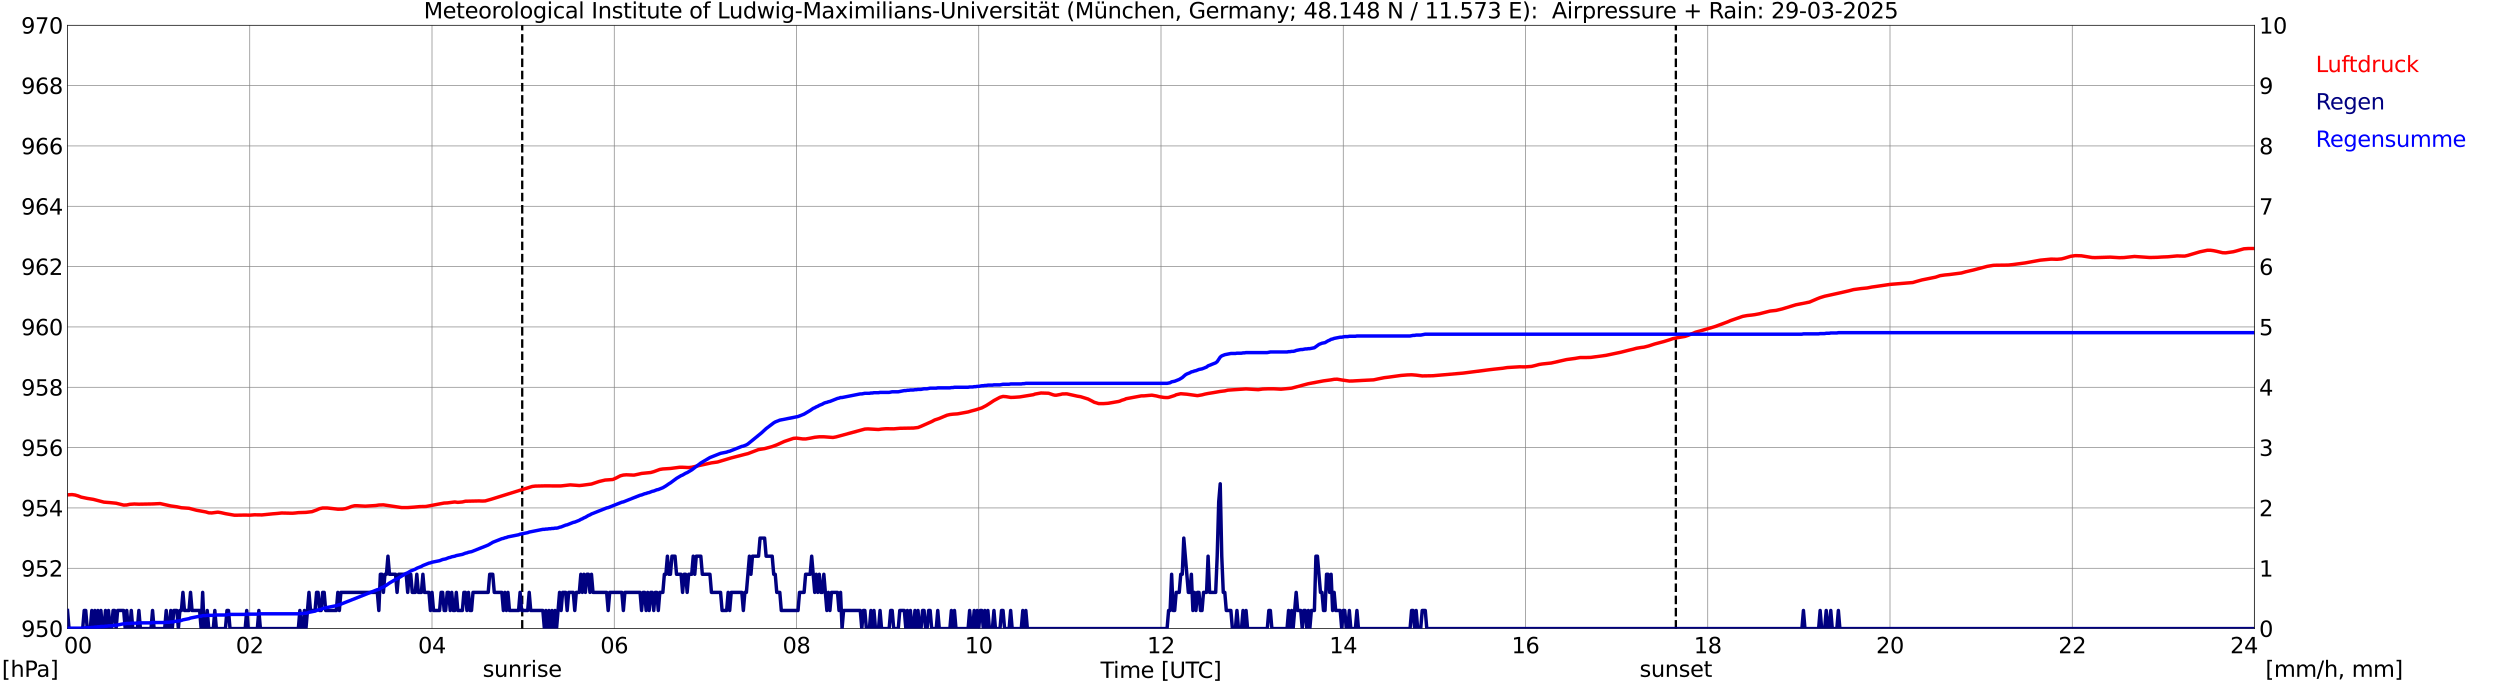 <?xml version="1.0" encoding="utf-8" standalone="no"?>
<!DOCTYPE svg PUBLIC "-//W3C//DTD SVG 1.1//EN"
  "http://www.w3.org/Graphics/SVG/1.1/DTD/svg11.dtd">
<svg xmlns:xlink="http://www.w3.org/1999/xlink" width="1085.4pt" height="296.64pt" viewBox="0 0 1085.4 296.64" xmlns="http://www.w3.org/2000/svg" version="1.1">
 <defs>
  <style type="text/css">*{stroke-linejoin: round; stroke-linecap: butt}</style>
 </defs>
 <g id="figure_1">
  <g id="patch_1">
   <path d="M 0 296.64 
L 1085.4 296.64 
L 1085.4 0 
L 0 0 
z
" style="fill: #ffffff"/>
  </g>
  <g id="axes_1">
   <g id="patch_2">
    <path d="M 29.306 272.909 
L 978.814 272.909 
L 978.814 10.976 
L 29.306 10.976 
z
" style="fill: #ffffff"/>
   </g>
   <g id="patch_3">
    <path d="M 978.814 272.909 
L 978.814 272.909 
L 978.814 10.976 
L 978.814 10.976 
z
" clip-path="url(#p7edc3ae58d)" style="fill: #d3d3d3; opacity: 0.25; stroke: #d3d3d3; stroke-linejoin: miter"/>
   </g>
   <g id="matplotlib.axis_1">
    <g id="xtick_1">
     <g id="line2d_1">
      <path d="M 29.306 272.909 
L 29.306 10.976 
" clip-path="url(#p7edc3ae58d)" style="fill: none; stroke: #808080; stroke-width: 0.3; stroke-linecap: square"/>
     </g>
     <g id="line2d_2"/>
     <g id="text_1">
      <!--    00 -->
      <g transform="translate(18.733 283.627) scale(0.095 -0.095)">
       <defs>
        <path id="DejaVuSans-20" transform="scale(0.016)"/>
        <path id="DejaVuSans-30" d="M 2034 4250 
Q 1547 4250 1301 3770 
Q 1056 3291 1056 2328 
Q 1056 1369 1301 889 
Q 1547 409 2034 409 
Q 2525 409 2770 889 
Q 3016 1369 3016 2328 
Q 3016 3291 2770 3770 
Q 2525 4250 2034 4250 
z
M 2034 4750 
Q 2819 4750 3233 4129 
Q 3647 3509 3647 2328 
Q 3647 1150 3233 529 
Q 2819 -91 2034 -91 
Q 1250 -91 836 529 
Q 422 1150 422 2328 
Q 422 3509 836 4129 
Q 1250 4750 2034 4750 
z
" transform="scale(0.016)"/>
       </defs>
       <use xlink:href="#DejaVuSans-20"/>
       <use xlink:href="#DejaVuSans-20" transform="translate(31.787 0)"/>
       <use xlink:href="#DejaVuSans-20" transform="translate(63.574 0)"/>
       <use xlink:href="#DejaVuSans-30" transform="translate(95.361 0)"/>
       <use xlink:href="#DejaVuSans-30" transform="translate(158.984 0)"/>
      </g>
     </g>
    </g>
    <g id="xtick_2">
     <g id="line2d_3">
      <path d="M 108.431 272.909 
L 108.431 10.976 
" clip-path="url(#p7edc3ae58d)" style="fill: none; stroke: #808080; stroke-width: 0.3; stroke-linecap: square"/>
     </g>
     <g id="line2d_4"/>
     <g id="text_2">
      <!-- 02 -->
      <g transform="translate(102.387 283.627) scale(0.095 -0.095)">
       <defs>
        <path id="DejaVuSans-32" d="M 1228 531 
L 3431 531 
L 3431 0 
L 469 0 
L 469 531 
Q 828 903 1448 1529 
Q 2069 2156 2228 2338 
Q 2531 2678 2651 2914 
Q 2772 3150 2772 3378 
Q 2772 3750 2511 3984 
Q 2250 4219 1831 4219 
Q 1534 4219 1204 4116 
Q 875 4013 500 3803 
L 500 4441 
Q 881 4594 1212 4672 
Q 1544 4750 1819 4750 
Q 2544 4750 2975 4387 
Q 3406 4025 3406 3419 
Q 3406 3131 3298 2873 
Q 3191 2616 2906 2266 
Q 2828 2175 2409 1742 
Q 1991 1309 1228 531 
z
" transform="scale(0.016)"/>
       </defs>
       <use xlink:href="#DejaVuSans-30"/>
       <use xlink:href="#DejaVuSans-32" transform="translate(63.623 0)"/>
      </g>
     </g>
    </g>
    <g id="xtick_3">
     <g id="line2d_5">
      <path d="M 187.557 272.909 
L 187.557 10.976 
" clip-path="url(#p7edc3ae58d)" style="fill: none; stroke: #808080; stroke-width: 0.3; stroke-linecap: square"/>
     </g>
     <g id="line2d_6"/>
     <g id="text_3">
      <!-- 04 -->
      <g transform="translate(181.513 283.627) scale(0.095 -0.095)">
       <defs>
        <path id="DejaVuSans-34" d="M 2419 4116 
L 825 1625 
L 2419 1625 
L 2419 4116 
z
M 2253 4666 
L 3047 4666 
L 3047 1625 
L 3713 1625 
L 3713 1100 
L 3047 1100 
L 3047 0 
L 2419 0 
L 2419 1100 
L 313 1100 
L 313 1709 
L 2253 4666 
z
" transform="scale(0.016)"/>
       </defs>
       <use xlink:href="#DejaVuSans-30"/>
       <use xlink:href="#DejaVuSans-34" transform="translate(63.623 0)"/>
      </g>
     </g>
    </g>
    <g id="xtick_4">
     <g id="line2d_7">
      <path d="M 266.683 272.909 
L 266.683 10.976 
" clip-path="url(#p7edc3ae58d)" style="fill: none; stroke: #808080; stroke-width: 0.3; stroke-linecap: square"/>
     </g>
     <g id="line2d_8"/>
     <g id="text_4">
      <!-- 06 -->
      <g transform="translate(260.638 283.627) scale(0.095 -0.095)">
       <defs>
        <path id="DejaVuSans-36" d="M 2113 2584 
Q 1688 2584 1439 2293 
Q 1191 2003 1191 1497 
Q 1191 994 1439 701 
Q 1688 409 2113 409 
Q 2538 409 2786 701 
Q 3034 994 3034 1497 
Q 3034 2003 2786 2293 
Q 2538 2584 2113 2584 
z
M 3366 4563 
L 3366 3988 
Q 3128 4100 2886 4159 
Q 2644 4219 2406 4219 
Q 1781 4219 1451 3797 
Q 1122 3375 1075 2522 
Q 1259 2794 1537 2939 
Q 1816 3084 2150 3084 
Q 2853 3084 3261 2657 
Q 3669 2231 3669 1497 
Q 3669 778 3244 343 
Q 2819 -91 2113 -91 
Q 1303 -91 875 529 
Q 447 1150 447 2328 
Q 447 3434 972 4092 
Q 1497 4750 2381 4750 
Q 2619 4750 2861 4703 
Q 3103 4656 3366 4563 
z
" transform="scale(0.016)"/>
       </defs>
       <use xlink:href="#DejaVuSans-30"/>
       <use xlink:href="#DejaVuSans-36" transform="translate(63.623 0)"/>
      </g>
     </g>
    </g>
    <g id="xtick_5">
     <g id="line2d_9">
      <path d="M 345.808 272.909 
L 345.808 10.976 
" clip-path="url(#p7edc3ae58d)" style="fill: none; stroke: #808080; stroke-width: 0.3; stroke-linecap: square"/>
     </g>
     <g id="line2d_10"/>
     <g id="text_5">
      <!-- 08 -->
      <g transform="translate(339.764 283.627) scale(0.095 -0.095)">
       <defs>
        <path id="DejaVuSans-38" d="M 2034 2216 
Q 1584 2216 1326 1975 
Q 1069 1734 1069 1313 
Q 1069 891 1326 650 
Q 1584 409 2034 409 
Q 2484 409 2743 651 
Q 3003 894 3003 1313 
Q 3003 1734 2745 1975 
Q 2488 2216 2034 2216 
z
M 1403 2484 
Q 997 2584 770 2862 
Q 544 3141 544 3541 
Q 544 4100 942 4425 
Q 1341 4750 2034 4750 
Q 2731 4750 3128 4425 
Q 3525 4100 3525 3541 
Q 3525 3141 3298 2862 
Q 3072 2584 2669 2484 
Q 3125 2378 3379 2068 
Q 3634 1759 3634 1313 
Q 3634 634 3220 271 
Q 2806 -91 2034 -91 
Q 1263 -91 848 271 
Q 434 634 434 1313 
Q 434 1759 690 2068 
Q 947 2378 1403 2484 
z
M 1172 3481 
Q 1172 3119 1398 2916 
Q 1625 2713 2034 2713 
Q 2441 2713 2670 2916 
Q 2900 3119 2900 3481 
Q 2900 3844 2670 4047 
Q 2441 4250 2034 4250 
Q 1625 4250 1398 4047 
Q 1172 3844 1172 3481 
z
" transform="scale(0.016)"/>
       </defs>
       <use xlink:href="#DejaVuSans-30"/>
       <use xlink:href="#DejaVuSans-38" transform="translate(63.623 0)"/>
      </g>
     </g>
    </g>
    <g id="xtick_6">
     <g id="line2d_11">
      <path d="M 424.934 272.909 
L 424.934 10.976 
" clip-path="url(#p7edc3ae58d)" style="fill: none; stroke: #808080; stroke-width: 0.3; stroke-linecap: square"/>
     </g>
     <g id="line2d_12"/>
     <g id="text_6">
      <!-- 10 -->
      <g transform="translate(418.89 283.627) scale(0.095 -0.095)">
       <defs>
        <path id="DejaVuSans-31" d="M 794 531 
L 1825 531 
L 1825 4091 
L 703 3866 
L 703 4441 
L 1819 4666 
L 2450 4666 
L 2450 531 
L 3481 531 
L 3481 0 
L 794 0 
L 794 531 
z
" transform="scale(0.016)"/>
       </defs>
       <use xlink:href="#DejaVuSans-31"/>
       <use xlink:href="#DejaVuSans-30" transform="translate(63.623 0)"/>
      </g>
     </g>
    </g>
    <g id="xtick_7">
     <g id="line2d_13">
      <path d="M 504.06 272.909 
L 504.06 10.976 
" clip-path="url(#p7edc3ae58d)" style="fill: none; stroke: #808080; stroke-width: 0.3; stroke-linecap: square"/>
     </g>
     <g id="line2d_14"/>
     <g id="text_7">
      <!-- 12 -->
      <g transform="translate(498.015 283.627) scale(0.095 -0.095)">
       <use xlink:href="#DejaVuSans-31"/>
       <use xlink:href="#DejaVuSans-32" transform="translate(63.623 0)"/>
      </g>
     </g>
    </g>
    <g id="xtick_8">
     <g id="line2d_15">
      <path d="M 583.185 272.909 
L 583.185 10.976 
" clip-path="url(#p7edc3ae58d)" style="fill: none; stroke: #808080; stroke-width: 0.3; stroke-linecap: square"/>
     </g>
     <g id="line2d_16"/>
     <g id="text_8">
      <!-- 14 -->
      <g transform="translate(577.141 283.627) scale(0.095 -0.095)">
       <use xlink:href="#DejaVuSans-31"/>
       <use xlink:href="#DejaVuSans-34" transform="translate(63.623 0)"/>
      </g>
     </g>
    </g>
    <g id="xtick_9">
     <g id="line2d_17">
      <path d="M 662.311 272.909 
L 662.311 10.976 
" clip-path="url(#p7edc3ae58d)" style="fill: none; stroke: #808080; stroke-width: 0.3; stroke-linecap: square"/>
     </g>
     <g id="line2d_18"/>
     <g id="text_9">
      <!-- 16 -->
      <g transform="translate(656.267 283.627) scale(0.095 -0.095)">
       <use xlink:href="#DejaVuSans-31"/>
       <use xlink:href="#DejaVuSans-36" transform="translate(63.623 0)"/>
      </g>
     </g>
    </g>
    <g id="xtick_10">
     <g id="line2d_19">
      <path d="M 741.437 272.909 
L 741.437 10.976 
" clip-path="url(#p7edc3ae58d)" style="fill: none; stroke: #808080; stroke-width: 0.3; stroke-linecap: square"/>
     </g>
     <g id="line2d_20"/>
     <g id="text_10">
      <!-- 18 -->
      <g transform="translate(735.392 283.627) scale(0.095 -0.095)">
       <use xlink:href="#DejaVuSans-31"/>
       <use xlink:href="#DejaVuSans-38" transform="translate(63.623 0)"/>
      </g>
     </g>
    </g>
    <g id="xtick_11">
     <g id="line2d_21">
      <path d="M 820.562 272.909 
L 820.562 10.976 
" clip-path="url(#p7edc3ae58d)" style="fill: none; stroke: #808080; stroke-width: 0.3; stroke-linecap: square"/>
     </g>
     <g id="line2d_22"/>
     <g id="text_11">
      <!-- 20 -->
      <g transform="translate(814.518 283.627) scale(0.095 -0.095)">
       <use xlink:href="#DejaVuSans-32"/>
       <use xlink:href="#DejaVuSans-30" transform="translate(63.623 0)"/>
      </g>
     </g>
    </g>
    <g id="xtick_12">
     <g id="line2d_23">
      <path d="M 899.688 272.909 
L 899.688 10.976 
" clip-path="url(#p7edc3ae58d)" style="fill: none; stroke: #808080; stroke-width: 0.3; stroke-linecap: square"/>
     </g>
     <g id="line2d_24"/>
     <g id="text_12">
      <!-- 22 -->
      <g transform="translate(893.644 283.627) scale(0.095 -0.095)">
       <use xlink:href="#DejaVuSans-32"/>
       <use xlink:href="#DejaVuSans-32" transform="translate(63.623 0)"/>
      </g>
     </g>
    </g>
    <g id="xtick_13">
     <g id="line2d_25">
      <path d="M 978.814 272.909 
L 978.814 10.976 
" clip-path="url(#p7edc3ae58d)" style="fill: none; stroke: #808080; stroke-width: 0.3; stroke-linecap: square"/>
     </g>
     <g id="line2d_26"/>
     <g id="text_13">
      <!-- 24    -->
      <g transform="translate(968.241 283.627) scale(0.095 -0.095)">
       <use xlink:href="#DejaVuSans-32"/>
       <use xlink:href="#DejaVuSans-34" transform="translate(63.623 0)"/>
       <use xlink:href="#DejaVuSans-20" transform="translate(127.246 0)"/>
       <use xlink:href="#DejaVuSans-20" transform="translate(159.033 0)"/>
       <use xlink:href="#DejaVuSans-20" transform="translate(190.82 0)"/>
      </g>
     </g>
    </g>
    <g id="text_14">
     <!-- Time [UTC] -->
     <g transform="translate(477.806 294.322) scale(0.095 -0.095)">
      <defs>
       <path id="DejaVuSans-54" d="M -19 4666 
L 3928 4666 
L 3928 4134 
L 2272 4134 
L 2272 0 
L 1638 0 
L 1638 4134 
L -19 4134 
L -19 4666 
z
" transform="scale(0.016)"/>
       <path id="DejaVuSans-69" d="M 603 3500 
L 1178 3500 
L 1178 0 
L 603 0 
L 603 3500 
z
M 603 4863 
L 1178 4863 
L 1178 4134 
L 603 4134 
L 603 4863 
z
" transform="scale(0.016)"/>
       <path id="DejaVuSans-6d" d="M 3328 2828 
Q 3544 3216 3844 3400 
Q 4144 3584 4550 3584 
Q 5097 3584 5394 3201 
Q 5691 2819 5691 2113 
L 5691 0 
L 5113 0 
L 5113 2094 
Q 5113 2597 4934 2840 
Q 4756 3084 4391 3084 
Q 3944 3084 3684 2787 
Q 3425 2491 3425 1978 
L 3425 0 
L 2847 0 
L 2847 2094 
Q 2847 2600 2669 2842 
Q 2491 3084 2119 3084 
Q 1678 3084 1418 2786 
Q 1159 2488 1159 1978 
L 1159 0 
L 581 0 
L 581 3500 
L 1159 3500 
L 1159 2956 
Q 1356 3278 1631 3431 
Q 1906 3584 2284 3584 
Q 2666 3584 2933 3390 
Q 3200 3197 3328 2828 
z
" transform="scale(0.016)"/>
       <path id="DejaVuSans-65" d="M 3597 1894 
L 3597 1613 
L 953 1613 
Q 991 1019 1311 708 
Q 1631 397 2203 397 
Q 2534 397 2845 478 
Q 3156 559 3463 722 
L 3463 178 
Q 3153 47 2828 -22 
Q 2503 -91 2169 -91 
Q 1331 -91 842 396 
Q 353 884 353 1716 
Q 353 2575 817 3079 
Q 1281 3584 2069 3584 
Q 2775 3584 3186 3129 
Q 3597 2675 3597 1894 
z
M 3022 2063 
Q 3016 2534 2758 2815 
Q 2500 3097 2075 3097 
Q 1594 3097 1305 2825 
Q 1016 2553 972 2059 
L 3022 2063 
z
" transform="scale(0.016)"/>
       <path id="DejaVuSans-5b" d="M 550 4863 
L 1875 4863 
L 1875 4416 
L 1125 4416 
L 1125 -397 
L 1875 -397 
L 1875 -844 
L 550 -844 
L 550 4863 
z
" transform="scale(0.016)"/>
       <path id="DejaVuSans-55" d="M 556 4666 
L 1191 4666 
L 1191 1831 
Q 1191 1081 1462 751 
Q 1734 422 2344 422 
Q 2950 422 3222 751 
Q 3494 1081 3494 1831 
L 3494 4666 
L 4128 4666 
L 4128 1753 
Q 4128 841 3676 375 
Q 3225 -91 2344 -91 
Q 1459 -91 1007 375 
Q 556 841 556 1753 
L 556 4666 
z
" transform="scale(0.016)"/>
       <path id="DejaVuSans-43" d="M 4122 4306 
L 4122 3641 
Q 3803 3938 3442 4084 
Q 3081 4231 2675 4231 
Q 1875 4231 1450 3742 
Q 1025 3253 1025 2328 
Q 1025 1406 1450 917 
Q 1875 428 2675 428 
Q 3081 428 3442 575 
Q 3803 722 4122 1019 
L 4122 359 
Q 3791 134 3420 21 
Q 3050 -91 2638 -91 
Q 1578 -91 968 557 
Q 359 1206 359 2328 
Q 359 3453 968 4101 
Q 1578 4750 2638 4750 
Q 3056 4750 3426 4639 
Q 3797 4528 4122 4306 
z
" transform="scale(0.016)"/>
       <path id="DejaVuSans-5d" d="M 1947 4863 
L 1947 -844 
L 622 -844 
L 622 -397 
L 1369 -397 
L 1369 4416 
L 622 4416 
L 622 4863 
L 1947 4863 
z
" transform="scale(0.016)"/>
      </defs>
      <use xlink:href="#DejaVuSans-54"/>
      <use xlink:href="#DejaVuSans-69" transform="translate(57.959 0)"/>
      <use xlink:href="#DejaVuSans-6d" transform="translate(85.742 0)"/>
      <use xlink:href="#DejaVuSans-65" transform="translate(183.154 0)"/>
      <use xlink:href="#DejaVuSans-20" transform="translate(244.678 0)"/>
      <use xlink:href="#DejaVuSans-5b" transform="translate(276.465 0)"/>
      <use xlink:href="#DejaVuSans-55" transform="translate(315.479 0)"/>
      <use xlink:href="#DejaVuSans-54" transform="translate(388.672 0)"/>
      <use xlink:href="#DejaVuSans-43" transform="translate(443.881 0)"/>
      <use xlink:href="#DejaVuSans-5d" transform="translate(513.705 0)"/>
     </g>
    </g>
   </g>
   <g id="matplotlib.axis_2">
    <g id="ytick_1">
     <g id="line2d_27">
      <path d="M 29.306 272.909 
L 978.814 272.909 
" clip-path="url(#p7edc3ae58d)" style="fill: none; stroke: #808080; stroke-width: 0.3; stroke-linecap: square"/>
     </g>
     <g id="line2d_28"/>
     <g id="text_15">
      <!-- 950 -->
      <g transform="translate(9.173 276.518) scale(0.095 -0.095)">
       <defs>
        <path id="DejaVuSans-39" d="M 703 97 
L 703 672 
Q 941 559 1184 500 
Q 1428 441 1663 441 
Q 2288 441 2617 861 
Q 2947 1281 2994 2138 
Q 2813 1869 2534 1725 
Q 2256 1581 1919 1581 
Q 1219 1581 811 2004 
Q 403 2428 403 3163 
Q 403 3881 828 4315 
Q 1253 4750 1959 4750 
Q 2769 4750 3195 4129 
Q 3622 3509 3622 2328 
Q 3622 1225 3098 567 
Q 2575 -91 1691 -91 
Q 1453 -91 1209 -44 
Q 966 3 703 97 
z
M 1959 2075 
Q 2384 2075 2632 2365 
Q 2881 2656 2881 3163 
Q 2881 3666 2632 3958 
Q 2384 4250 1959 4250 
Q 1534 4250 1286 3958 
Q 1038 3666 1038 3163 
Q 1038 2656 1286 2365 
Q 1534 2075 1959 2075 
z
" transform="scale(0.016)"/>
        <path id="DejaVuSans-35" d="M 691 4666 
L 3169 4666 
L 3169 4134 
L 1269 4134 
L 1269 2991 
Q 1406 3038 1543 3061 
Q 1681 3084 1819 3084 
Q 2600 3084 3056 2656 
Q 3513 2228 3513 1497 
Q 3513 744 3044 326 
Q 2575 -91 1722 -91 
Q 1428 -91 1123 -41 
Q 819 9 494 109 
L 494 744 
Q 775 591 1075 516 
Q 1375 441 1709 441 
Q 2250 441 2565 725 
Q 2881 1009 2881 1497 
Q 2881 1984 2565 2268 
Q 2250 2553 1709 2553 
Q 1456 2553 1204 2497 
Q 953 2441 691 2322 
L 691 4666 
z
" transform="scale(0.016)"/>
       </defs>
       <use xlink:href="#DejaVuSans-39"/>
       <use xlink:href="#DejaVuSans-35" transform="translate(63.623 0)"/>
       <use xlink:href="#DejaVuSans-30" transform="translate(127.246 0)"/>
      </g>
     </g>
    </g>
    <g id="ytick_2">
     <g id="line2d_29">
      <path d="M 29.306 246.715 
L 978.814 246.715 
" clip-path="url(#p7edc3ae58d)" style="fill: none; stroke: #808080; stroke-width: 0.3; stroke-linecap: square"/>
     </g>
     <g id="line2d_30"/>
     <g id="text_16">
      <!-- 952 -->
      <g transform="translate(9.173 250.325) scale(0.095 -0.095)">
       <use xlink:href="#DejaVuSans-39"/>
       <use xlink:href="#DejaVuSans-35" transform="translate(63.623 0)"/>
       <use xlink:href="#DejaVuSans-32" transform="translate(127.246 0)"/>
      </g>
     </g>
    </g>
    <g id="ytick_3">
     <g id="line2d_31">
      <path d="M 29.306 220.522 
L 978.814 220.522 
" clip-path="url(#p7edc3ae58d)" style="fill: none; stroke: #808080; stroke-width: 0.3; stroke-linecap: square"/>
     </g>
     <g id="line2d_32"/>
     <g id="text_17">
      <!-- 954 -->
      <g transform="translate(9.173 224.131) scale(0.095 -0.095)">
       <use xlink:href="#DejaVuSans-39"/>
       <use xlink:href="#DejaVuSans-35" transform="translate(63.623 0)"/>
       <use xlink:href="#DejaVuSans-34" transform="translate(127.246 0)"/>
      </g>
     </g>
    </g>
    <g id="ytick_4">
     <g id="line2d_33">
      <path d="M 29.306 194.329 
L 978.814 194.329 
" clip-path="url(#p7edc3ae58d)" style="fill: none; stroke: #808080; stroke-width: 0.3; stroke-linecap: square"/>
     </g>
     <g id="line2d_34"/>
     <g id="text_18">
      <!-- 956 -->
      <g transform="translate(9.173 197.938) scale(0.095 -0.095)">
       <use xlink:href="#DejaVuSans-39"/>
       <use xlink:href="#DejaVuSans-35" transform="translate(63.623 0)"/>
       <use xlink:href="#DejaVuSans-36" transform="translate(127.246 0)"/>
      </g>
     </g>
    </g>
    <g id="ytick_5">
     <g id="line2d_35">
      <path d="M 29.306 168.136 
L 978.814 168.136 
" clip-path="url(#p7edc3ae58d)" style="fill: none; stroke: #808080; stroke-width: 0.3; stroke-linecap: square"/>
     </g>
     <g id="line2d_36"/>
     <g id="text_19">
      <!-- 958 -->
      <g transform="translate(9.173 171.745) scale(0.095 -0.095)">
       <use xlink:href="#DejaVuSans-39"/>
       <use xlink:href="#DejaVuSans-35" transform="translate(63.623 0)"/>
       <use xlink:href="#DejaVuSans-38" transform="translate(127.246 0)"/>
      </g>
     </g>
    </g>
    <g id="ytick_6">
     <g id="line2d_37">
      <path d="M 29.306 141.942 
L 978.814 141.942 
" clip-path="url(#p7edc3ae58d)" style="fill: none; stroke: #808080; stroke-width: 0.3; stroke-linecap: square"/>
     </g>
     <g id="line2d_38"/>
     <g id="text_20">
      <!-- 960 -->
      <g transform="translate(9.173 145.551) scale(0.095 -0.095)">
       <use xlink:href="#DejaVuSans-39"/>
       <use xlink:href="#DejaVuSans-36" transform="translate(63.623 0)"/>
       <use xlink:href="#DejaVuSans-30" transform="translate(127.246 0)"/>
      </g>
     </g>
    </g>
    <g id="ytick_7">
     <g id="line2d_39">
      <path d="M 29.306 115.749 
L 978.814 115.749 
" clip-path="url(#p7edc3ae58d)" style="fill: none; stroke: #808080; stroke-width: 0.3; stroke-linecap: square"/>
     </g>
     <g id="line2d_40"/>
     <g id="text_21">
      <!-- 962 -->
      <g transform="translate(9.173 119.358) scale(0.095 -0.095)">
       <use xlink:href="#DejaVuSans-39"/>
       <use xlink:href="#DejaVuSans-36" transform="translate(63.623 0)"/>
       <use xlink:href="#DejaVuSans-32" transform="translate(127.246 0)"/>
      </g>
     </g>
    </g>
    <g id="ytick_8">
     <g id="line2d_41">
      <path d="M 29.306 89.556 
L 978.814 89.556 
" clip-path="url(#p7edc3ae58d)" style="fill: none; stroke: #808080; stroke-width: 0.3; stroke-linecap: square"/>
     </g>
     <g id="line2d_42"/>
     <g id="text_22">
      <!-- 964 -->
      <g transform="translate(9.173 93.165) scale(0.095 -0.095)">
       <use xlink:href="#DejaVuSans-39"/>
       <use xlink:href="#DejaVuSans-36" transform="translate(63.623 0)"/>
       <use xlink:href="#DejaVuSans-34" transform="translate(127.246 0)"/>
      </g>
     </g>
    </g>
    <g id="ytick_9">
     <g id="line2d_43">
      <path d="M 29.306 63.362 
L 978.814 63.362 
" clip-path="url(#p7edc3ae58d)" style="fill: none; stroke: #808080; stroke-width: 0.3; stroke-linecap: square"/>
     </g>
     <g id="line2d_44"/>
     <g id="text_23">
      <!-- 966 -->
      <g transform="translate(9.173 66.972) scale(0.095 -0.095)">
       <use xlink:href="#DejaVuSans-39"/>
       <use xlink:href="#DejaVuSans-36" transform="translate(63.623 0)"/>
       <use xlink:href="#DejaVuSans-36" transform="translate(127.246 0)"/>
      </g>
     </g>
    </g>
    <g id="ytick_10">
     <g id="line2d_45">
      <path d="M 29.306 37.169 
L 978.814 37.169 
" clip-path="url(#p7edc3ae58d)" style="fill: none; stroke: #808080; stroke-width: 0.3; stroke-linecap: square"/>
     </g>
     <g id="line2d_46"/>
     <g id="text_24">
      <!-- 968 -->
      <g transform="translate(9.173 40.778) scale(0.095 -0.095)">
       <use xlink:href="#DejaVuSans-39"/>
       <use xlink:href="#DejaVuSans-36" transform="translate(63.623 0)"/>
       <use xlink:href="#DejaVuSans-38" transform="translate(127.246 0)"/>
      </g>
     </g>
    </g>
    <g id="ytick_11">
     <g id="line2d_47">
      <path d="M 29.306 10.976 
L 978.814 10.976 
" clip-path="url(#p7edc3ae58d)" style="fill: none; stroke: #808080; stroke-width: 0.3; stroke-linecap: square"/>
     </g>
     <g id="line2d_48"/>
     <g id="text_25">
      <!-- 970 -->
      <g transform="translate(9.173 14.585) scale(0.095 -0.095)">
       <defs>
        <path id="DejaVuSans-37" d="M 525 4666 
L 3525 4666 
L 3525 4397 
L 1831 0 
L 1172 0 
L 2766 4134 
L 525 4134 
L 525 4666 
z
" transform="scale(0.016)"/>
       </defs>
       <use xlink:href="#DejaVuSans-39"/>
       <use xlink:href="#DejaVuSans-37" transform="translate(63.623 0)"/>
       <use xlink:href="#DejaVuSans-30" transform="translate(127.246 0)"/>
      </g>
     </g>
    </g>
   </g>
   <g id="line2d_49">
    <path d="M 226.724 272.909 
L 226.724 10.976 
" clip-path="url(#p7edc3ae58d)" style="fill: none; stroke-dasharray: 3.7,1.6; stroke-dashoffset: 0; stroke: #000000"/>
   </g>
   <g id="line2d_50">
    <path d="M 727.59 272.909 
L 727.59 10.976 
" clip-path="url(#p7edc3ae58d)" style="fill: none; stroke-dasharray: 3.7,1.6; stroke-dashoffset: 0; stroke: #000000"/>
   </g>
   <g id="line2d_51">
    <path d="M 29.306 214.847 
L 31.284 214.733 
L 32.603 214.917 
L 33.921 215.31 
L 35.24 215.834 
L 37.878 216.384 
L 40.515 216.803 
L 45.131 218.008 
L 47.768 218.217 
L 50.406 218.479 
L 53.703 219.291 
L 55.022 219.239 
L 56.34 218.951 
L 58.319 218.82 
L 60.297 218.898 
L 66.231 218.793 
L 69.528 218.636 
L 74.144 219.658 
L 76.781 220.025 
L 78.759 220.444 
L 82.056 220.679 
L 85.353 221.544 
L 89.309 222.251 
L 90.628 222.644 
L 91.947 222.696 
L 94.584 222.356 
L 95.903 222.565 
L 97.881 223.011 
L 101.838 223.692 
L 106.453 223.613 
L 108.431 223.665 
L 110.41 223.508 
L 112.388 223.534 
L 113.707 223.561 
L 118.322 223.089 
L 120.3 222.932 
L 122.278 222.722 
L 126.894 222.827 
L 128.213 222.722 
L 129.532 222.565 
L 132.829 222.46 
L 135.466 222.146 
L 137.444 221.413 
L 138.763 220.836 
L 140.082 220.548 
L 142.06 220.548 
L 144.697 220.836 
L 146.676 221.072 
L 148.654 221.046 
L 149.972 220.836 
L 151.291 220.417 
L 152.61 219.894 
L 153.929 219.579 
L 155.247 219.579 
L 158.544 219.763 
L 163.16 219.474 
L 164.479 219.265 
L 166.457 219.186 
L 174.37 220.365 
L 177.007 220.365 
L 179.645 220.182 
L 182.282 219.946 
L 184.92 219.894 
L 192.832 218.401 
L 194.151 218.348 
L 197.448 217.929 
L 198.767 218.112 
L 200.745 217.929 
L 202.063 217.615 
L 207.998 217.484 
L 209.317 217.536 
L 210.635 217.484 
L 213.273 216.75 
L 231.076 211.197 
L 232.395 211.04 
L 237.011 210.935 
L 239.648 210.962 
L 241.626 210.962 
L 243.604 210.962 
L 247.561 210.516 
L 250.198 210.7 
L 251.517 210.804 
L 252.836 210.673 
L 256.792 210.15 
L 260.089 209.05 
L 262.726 208.421 
L 266.023 208.185 
L 267.342 207.609 
L 269.32 206.587 
L 270.639 206.247 
L 271.958 206.142 
L 273.936 206.221 
L 275.255 206.273 
L 277.233 205.854 
L 278.552 205.54 
L 282.508 205.147 
L 283.827 204.78 
L 286.464 203.811 
L 287.783 203.601 
L 291.08 203.392 
L 295.036 202.868 
L 296.355 202.868 
L 298.992 202.999 
L 300.311 202.868 
L 303.608 202.108 
L 308.883 200.956 
L 311.521 200.589 
L 316.136 199.201 
L 317.455 198.808 
L 321.411 197.786 
L 323.39 197.263 
L 324.708 196.948 
L 329.324 195.193 
L 331.961 194.774 
L 335.258 193.884 
L 337.236 193.15 
L 340.533 191.657 
L 344.49 190.321 
L 345.808 190.217 
L 348.446 190.557 
L 349.765 190.583 
L 351.743 190.243 
L 353.721 189.85 
L 355.699 189.64 
L 357.677 189.64 
L 361.634 189.928 
L 362.952 189.693 
L 375.481 186.288 
L 376.799 186.209 
L 381.415 186.471 
L 382.734 186.288 
L 384.712 186.13 
L 388.009 186.183 
L 390.646 185.947 
L 396.581 185.842 
L 398.559 185.606 
L 399.878 185.083 
L 404.493 183.04 
L 405.812 182.332 
L 407.79 181.677 
L 411.087 180.289 
L 412.406 179.975 
L 413.725 179.818 
L 415.703 179.687 
L 420.318 178.849 
L 421.637 178.456 
L 423.615 177.932 
L 426.253 177.094 
L 428.231 176.046 
L 429.55 175.208 
L 431.528 173.898 
L 434.165 172.484 
L 435.484 172.117 
L 436.803 172.222 
L 438.781 172.536 
L 440.1 172.51 
L 442.737 172.326 
L 448.672 171.357 
L 449.331 171.095 
L 451.969 170.624 
L 455.266 170.729 
L 457.244 171.41 
L 457.903 171.567 
L 458.563 171.593 
L 460.541 171.226 
L 461.2 171.043 
L 463.178 170.991 
L 467.794 172.012 
L 469.113 172.222 
L 472.409 173.243 
L 474.388 174.265 
L 475.047 174.631 
L 477.025 175.234 
L 479.003 175.234 
L 480.981 175.103 
L 485.597 174.317 
L 486.256 174.134 
L 486.916 173.82 
L 488.235 173.427 
L 488.894 173.112 
L 495.488 171.881 
L 496.807 171.855 
L 498.785 171.672 
L 500.103 171.567 
L 502.082 171.907 
L 503.4 172.248 
L 505.379 172.562 
L 506.697 172.615 
L 507.357 172.562 
L 509.994 171.724 
L 510.654 171.384 
L 512.632 170.938 
L 515.269 171.148 
L 519.885 171.776 
L 521.863 171.436 
L 523.182 171.095 
L 524.501 170.833 
L 526.479 170.519 
L 529.776 169.943 
L 531.754 169.707 
L 533.073 169.393 
L 540.985 168.843 
L 546.26 169.183 
L 548.238 168.895 
L 550.876 168.79 
L 552.854 168.79 
L 556.151 168.974 
L 560.766 168.528 
L 568.02 166.59 
L 574.613 165.359 
L 577.91 164.914 
L 579.229 164.678 
L 580.548 164.626 
L 582.526 164.966 
L 585.823 165.438 
L 587.142 165.411 
L 591.757 165.15 
L 596.373 164.914 
L 598.351 164.495 
L 600.989 163.971 
L 602.967 163.735 
L 608.242 163.002 
L 610.879 162.792 
L 612.858 162.714 
L 614.836 162.871 
L 617.473 163.211 
L 622.089 163.133 
L 635.276 161.98 
L 646.486 160.539 
L 648.464 160.304 
L 652.42 159.885 
L 654.399 159.57 
L 659.674 159.256 
L 662.311 159.282 
L 664.949 159.073 
L 666.267 158.758 
L 668.246 158.234 
L 669.564 158.025 
L 673.521 157.606 
L 680.114 156.113 
L 684.071 155.563 
L 686.049 155.222 
L 688.686 155.222 
L 690.664 155.17 
L 697.258 154.279 
L 703.852 152.891 
L 707.149 152.053 
L 709.127 151.581 
L 710.446 151.215 
L 712.424 150.874 
L 713.743 150.717 
L 715.721 150.219 
L 718.358 149.355 
L 722.315 148.307 
L 724.952 147.495 
L 726.271 147.024 
L 728.249 146.631 
L 731.546 146.055 
L 732.865 145.609 
L 736.162 144.221 
L 738.799 143.488 
L 744.734 141.733 
L 750.009 139.768 
L 751.327 139.192 
L 756.602 137.358 
L 758.581 136.992 
L 760.559 136.782 
L 761.878 136.599 
L 763.856 136.232 
L 768.471 135.053 
L 771.109 134.765 
L 773.746 134.137 
L 779.681 132.329 
L 785.615 131.151 
L 788.912 129.736 
L 790.231 129.212 
L 792.209 128.61 
L 793.528 128.322 
L 799.462 127.012 
L 802.759 126.252 
L 804.737 125.729 
L 808.034 125.283 
L 810.672 125.021 
L 812.65 124.628 
L 813.969 124.445 
L 820.562 123.476 
L 830.453 122.664 
L 831.772 122.271 
L 834.409 121.538 
L 840.344 120.333 
L 842.322 119.678 
L 844.3 119.39 
L 846.278 119.206 
L 851.553 118.525 
L 853.531 117.975 
L 856.828 117.216 
L 862.763 115.644 
L 865.4 115.199 
L 866.719 115.146 
L 870.675 115.094 
L 871.994 115.068 
L 873.972 114.858 
L 879.247 114.151 
L 885.841 112.946 
L 890.457 112.501 
L 891.775 112.527 
L 893.094 112.58 
L 895.072 112.396 
L 896.391 112.056 
L 899.029 111.27 
L 901.007 110.982 
L 903.644 111.06 
L 906.282 111.479 
L 908.26 111.794 
L 909.579 111.846 
L 916.173 111.637 
L 920.129 111.872 
L 922.107 111.82 
L 926.723 111.348 
L 933.316 111.794 
L 936.613 111.715 
L 938.592 111.584 
L 941.229 111.479 
L 945.185 111.113 
L 948.482 111.191 
L 949.801 110.903 
L 955.076 109.332 
L 958.373 108.651 
L 959.692 108.651 
L 961.01 108.834 
L 962.329 109.096 
L 964.967 109.724 
L 966.285 109.777 
L 969.582 109.305 
L 970.901 108.965 
L 974.198 108.022 
L 976.176 107.891 
L 978.154 107.891 
L 978.154 107.891 
" clip-path="url(#p7edc3ae58d)" style="fill: none; stroke: #ff0000; stroke-width: 1.5; stroke-linecap: square"/>
   </g>
   <g id="patch_4">
    <path d="M 29.306 272.909 
L 29.306 10.976 
" style="fill: none; stroke: #000000; stroke-width: 0.3; stroke-linejoin: miter; stroke-linecap: square"/>
   </g>
   <g id="patch_5">
    <path d="M 29.306 272.909 
L 978.814 272.909 
" style="fill: none; stroke: #000000; stroke-width: 0.3; stroke-linejoin: miter; stroke-linecap: square"/>
   </g>
   <g id="patch_6">
    <path d="M 29.306 10.976 
L 978.814 10.976 
" style="fill: none; stroke: #000000; stroke-width: 0.3; stroke-linejoin: miter; stroke-linecap: square"/>
   </g>
   <g id="text_26">
    <!-- sunrise -->
    <g transform="translate(209.56 293.863) scale(0.095 -0.095)">
     <defs>
      <path id="DejaVuSans-73" d="M 2834 3397 
L 2834 2853 
Q 2591 2978 2328 3040 
Q 2066 3103 1784 3103 
Q 1356 3103 1142 2972 
Q 928 2841 928 2578 
Q 928 2378 1081 2264 
Q 1234 2150 1697 2047 
L 1894 2003 
Q 2506 1872 2764 1633 
Q 3022 1394 3022 966 
Q 3022 478 2636 193 
Q 2250 -91 1575 -91 
Q 1294 -91 989 -36 
Q 684 19 347 128 
L 347 722 
Q 666 556 975 473 
Q 1284 391 1588 391 
Q 1994 391 2212 530 
Q 2431 669 2431 922 
Q 2431 1156 2273 1281 
Q 2116 1406 1581 1522 
L 1381 1569 
Q 847 1681 609 1914 
Q 372 2147 372 2553 
Q 372 3047 722 3315 
Q 1072 3584 1716 3584 
Q 2034 3584 2315 3537 
Q 2597 3491 2834 3397 
z
" transform="scale(0.016)"/>
      <path id="DejaVuSans-75" d="M 544 1381 
L 544 3500 
L 1119 3500 
L 1119 1403 
Q 1119 906 1312 657 
Q 1506 409 1894 409 
Q 2359 409 2629 706 
Q 2900 1003 2900 1516 
L 2900 3500 
L 3475 3500 
L 3475 0 
L 2900 0 
L 2900 538 
Q 2691 219 2414 64 
Q 2138 -91 1772 -91 
Q 1169 -91 856 284 
Q 544 659 544 1381 
z
M 1991 3584 
L 1991 3584 
z
" transform="scale(0.016)"/>
      <path id="DejaVuSans-6e" d="M 3513 2113 
L 3513 0 
L 2938 0 
L 2938 2094 
Q 2938 2591 2744 2837 
Q 2550 3084 2163 3084 
Q 1697 3084 1428 2787 
Q 1159 2491 1159 1978 
L 1159 0 
L 581 0 
L 581 3500 
L 1159 3500 
L 1159 2956 
Q 1366 3272 1645 3428 
Q 1925 3584 2291 3584 
Q 2894 3584 3203 3211 
Q 3513 2838 3513 2113 
z
" transform="scale(0.016)"/>
      <path id="DejaVuSans-72" d="M 2631 2963 
Q 2534 3019 2420 3045 
Q 2306 3072 2169 3072 
Q 1681 3072 1420 2755 
Q 1159 2438 1159 1844 
L 1159 0 
L 581 0 
L 581 3500 
L 1159 3500 
L 1159 2956 
Q 1341 3275 1631 3429 
Q 1922 3584 2338 3584 
Q 2397 3584 2469 3576 
Q 2541 3569 2628 3553 
L 2631 2963 
z
" transform="scale(0.016)"/>
     </defs>
     <use xlink:href="#DejaVuSans-73"/>
     <use xlink:href="#DejaVuSans-75" transform="translate(52.1 0)"/>
     <use xlink:href="#DejaVuSans-6e" transform="translate(115.479 0)"/>
     <use xlink:href="#DejaVuSans-72" transform="translate(178.857 0)"/>
     <use xlink:href="#DejaVuSans-69" transform="translate(219.971 0)"/>
     <use xlink:href="#DejaVuSans-73" transform="translate(247.754 0)"/>
     <use xlink:href="#DejaVuSans-65" transform="translate(299.854 0)"/>
    </g>
   </g>
   <g id="text_27">
    <!-- sunset -->
    <g transform="translate(711.835 293.863) scale(0.095 -0.095)">
     <defs>
      <path id="DejaVuSans-74" d="M 1172 4494 
L 1172 3500 
L 2356 3500 
L 2356 3053 
L 1172 3053 
L 1172 1153 
Q 1172 725 1289 603 
Q 1406 481 1766 481 
L 2356 481 
L 2356 0 
L 1766 0 
Q 1100 0 847 248 
Q 594 497 594 1153 
L 594 3053 
L 172 3053 
L 172 3500 
L 594 3500 
L 594 4494 
L 1172 4494 
z
" transform="scale(0.016)"/>
     </defs>
     <use xlink:href="#DejaVuSans-73"/>
     <use xlink:href="#DejaVuSans-75" transform="translate(52.1 0)"/>
     <use xlink:href="#DejaVuSans-6e" transform="translate(115.479 0)"/>
     <use xlink:href="#DejaVuSans-73" transform="translate(178.857 0)"/>
     <use xlink:href="#DejaVuSans-65" transform="translate(230.957 0)"/>
     <use xlink:href="#DejaVuSans-74" transform="translate(292.48 0)"/>
    </g>
   </g>
   <g id="text_28">
    <!-- [hPa] -->
    <g transform="translate(0.821 293.863) scale(0.095 -0.095)">
     <defs>
      <path id="DejaVuSans-68" d="M 3513 2113 
L 3513 0 
L 2938 0 
L 2938 2094 
Q 2938 2591 2744 2837 
Q 2550 3084 2163 3084 
Q 1697 3084 1428 2787 
Q 1159 2491 1159 1978 
L 1159 0 
L 581 0 
L 581 4863 
L 1159 4863 
L 1159 2956 
Q 1366 3272 1645 3428 
Q 1925 3584 2291 3584 
Q 2894 3584 3203 3211 
Q 3513 2838 3513 2113 
z
" transform="scale(0.016)"/>
      <path id="DejaVuSans-50" d="M 1259 4147 
L 1259 2394 
L 2053 2394 
Q 2494 2394 2734 2622 
Q 2975 2850 2975 3272 
Q 2975 3691 2734 3919 
Q 2494 4147 2053 4147 
L 1259 4147 
z
M 628 4666 
L 2053 4666 
Q 2838 4666 3239 4311 
Q 3641 3956 3641 3272 
Q 3641 2581 3239 2228 
Q 2838 1875 2053 1875 
L 1259 1875 
L 1259 0 
L 628 0 
L 628 4666 
z
" transform="scale(0.016)"/>
      <path id="DejaVuSans-61" d="M 2194 1759 
Q 1497 1759 1228 1600 
Q 959 1441 959 1056 
Q 959 750 1161 570 
Q 1363 391 1709 391 
Q 2188 391 2477 730 
Q 2766 1069 2766 1631 
L 2766 1759 
L 2194 1759 
z
M 3341 1997 
L 3341 0 
L 2766 0 
L 2766 531 
Q 2569 213 2275 61 
Q 1981 -91 1556 -91 
Q 1019 -91 701 211 
Q 384 513 384 1019 
Q 384 1609 779 1909 
Q 1175 2209 1959 2209 
L 2766 2209 
L 2766 2266 
Q 2766 2663 2505 2880 
Q 2244 3097 1772 3097 
Q 1472 3097 1187 3025 
Q 903 2953 641 2809 
L 641 3341 
Q 956 3463 1253 3523 
Q 1550 3584 1831 3584 
Q 2591 3584 2966 3190 
Q 3341 2797 3341 1997 
z
" transform="scale(0.016)"/>
     </defs>
     <use xlink:href="#DejaVuSans-5b"/>
     <use xlink:href="#DejaVuSans-68" transform="translate(39.014 0)"/>
     <use xlink:href="#DejaVuSans-50" transform="translate(102.393 0)"/>
     <use xlink:href="#DejaVuSans-61" transform="translate(158.195 0)"/>
     <use xlink:href="#DejaVuSans-5d" transform="translate(219.475 0)"/>
    </g>
   </g>
   <g id="text_29">
    <!-- Luftdruck -->
    <g style="fill: #ff0000" transform="translate(1005.4 31.291) scale(0.095 -0.095)">
     <defs>
      <path id="DejaVuSans-4c" d="M 628 4666 
L 1259 4666 
L 1259 531 
L 3531 531 
L 3531 0 
L 628 0 
L 628 4666 
z
" transform="scale(0.016)"/>
      <path id="DejaVuSans-66" d="M 2375 4863 
L 2375 4384 
L 1825 4384 
Q 1516 4384 1395 4259 
Q 1275 4134 1275 3809 
L 1275 3500 
L 2222 3500 
L 2222 3053 
L 1275 3053 
L 1275 0 
L 697 0 
L 697 3053 
L 147 3053 
L 147 3500 
L 697 3500 
L 697 3744 
Q 697 4328 969 4595 
Q 1241 4863 1831 4863 
L 2375 4863 
z
" transform="scale(0.016)"/>
      <path id="DejaVuSans-64" d="M 2906 2969 
L 2906 4863 
L 3481 4863 
L 3481 0 
L 2906 0 
L 2906 525 
Q 2725 213 2448 61 
Q 2172 -91 1784 -91 
Q 1150 -91 751 415 
Q 353 922 353 1747 
Q 353 2572 751 3078 
Q 1150 3584 1784 3584 
Q 2172 3584 2448 3432 
Q 2725 3281 2906 2969 
z
M 947 1747 
Q 947 1113 1208 752 
Q 1469 391 1925 391 
Q 2381 391 2643 752 
Q 2906 1113 2906 1747 
Q 2906 2381 2643 2742 
Q 2381 3103 1925 3103 
Q 1469 3103 1208 2742 
Q 947 2381 947 1747 
z
" transform="scale(0.016)"/>
      <path id="DejaVuSans-63" d="M 3122 3366 
L 3122 2828 
Q 2878 2963 2633 3030 
Q 2388 3097 2138 3097 
Q 1578 3097 1268 2742 
Q 959 2388 959 1747 
Q 959 1106 1268 751 
Q 1578 397 2138 397 
Q 2388 397 2633 464 
Q 2878 531 3122 666 
L 3122 134 
Q 2881 22 2623 -34 
Q 2366 -91 2075 -91 
Q 1284 -91 818 406 
Q 353 903 353 1747 
Q 353 2603 823 3093 
Q 1294 3584 2113 3584 
Q 2378 3584 2631 3529 
Q 2884 3475 3122 3366 
z
" transform="scale(0.016)"/>
      <path id="DejaVuSans-6b" d="M 581 4863 
L 1159 4863 
L 1159 1991 
L 2875 3500 
L 3609 3500 
L 1753 1863 
L 3688 0 
L 2938 0 
L 1159 1709 
L 1159 0 
L 581 0 
L 581 4863 
z
" transform="scale(0.016)"/>
     </defs>
     <use xlink:href="#DejaVuSans-4c"/>
     <use xlink:href="#DejaVuSans-75" transform="translate(53.963 0)"/>
     <use xlink:href="#DejaVuSans-66" transform="translate(117.342 0)"/>
     <use xlink:href="#DejaVuSans-74" transform="translate(150.797 0)"/>
     <use xlink:href="#DejaVuSans-64" transform="translate(190.006 0)"/>
     <use xlink:href="#DejaVuSans-72" transform="translate(253.482 0)"/>
     <use xlink:href="#DejaVuSans-75" transform="translate(294.596 0)"/>
     <use xlink:href="#DejaVuSans-63" transform="translate(357.975 0)"/>
     <use xlink:href="#DejaVuSans-6b" transform="translate(412.955 0)"/>
    </g>
   </g>
   <g id="text_30">
    <!-- Regen -->
    <g style="fill: #000080" transform="translate(1005.4 47.531) scale(0.095 -0.095)">
     <defs>
      <path id="DejaVuSans-52" d="M 2841 2188 
Q 3044 2119 3236 1894 
Q 3428 1669 3622 1275 
L 4263 0 
L 3584 0 
L 2988 1197 
Q 2756 1666 2539 1819 
Q 2322 1972 1947 1972 
L 1259 1972 
L 1259 0 
L 628 0 
L 628 4666 
L 2053 4666 
Q 2853 4666 3247 4331 
Q 3641 3997 3641 3322 
Q 3641 2881 3436 2590 
Q 3231 2300 2841 2188 
z
M 1259 4147 
L 1259 2491 
L 2053 2491 
Q 2509 2491 2742 2702 
Q 2975 2913 2975 3322 
Q 2975 3731 2742 3939 
Q 2509 4147 2053 4147 
L 1259 4147 
z
" transform="scale(0.016)"/>
      <path id="DejaVuSans-67" d="M 2906 1791 
Q 2906 2416 2648 2759 
Q 2391 3103 1925 3103 
Q 1463 3103 1205 2759 
Q 947 2416 947 1791 
Q 947 1169 1205 825 
Q 1463 481 1925 481 
Q 2391 481 2648 825 
Q 2906 1169 2906 1791 
z
M 3481 434 
Q 3481 -459 3084 -895 
Q 2688 -1331 1869 -1331 
Q 1566 -1331 1297 -1286 
Q 1028 -1241 775 -1147 
L 775 -588 
Q 1028 -725 1275 -790 
Q 1522 -856 1778 -856 
Q 2344 -856 2625 -561 
Q 2906 -266 2906 331 
L 2906 616 
Q 2728 306 2450 153 
Q 2172 0 1784 0 
Q 1141 0 747 490 
Q 353 981 353 1791 
Q 353 2603 747 3093 
Q 1141 3584 1784 3584 
Q 2172 3584 2450 3431 
Q 2728 3278 2906 2969 
L 2906 3500 
L 3481 3500 
L 3481 434 
z
" transform="scale(0.016)"/>
     </defs>
     <use xlink:href="#DejaVuSans-52"/>
     <use xlink:href="#DejaVuSans-65" transform="translate(64.982 0)"/>
     <use xlink:href="#DejaVuSans-67" transform="translate(126.506 0)"/>
     <use xlink:href="#DejaVuSans-65" transform="translate(189.982 0)"/>
     <use xlink:href="#DejaVuSans-6e" transform="translate(251.506 0)"/>
    </g>
   </g>
   <g id="text_31">
    <!-- Regensumme -->
    <g style="fill: #0000ff" transform="translate(1005.4 63.771) scale(0.095 -0.095)">
     <use xlink:href="#DejaVuSans-52"/>
     <use xlink:href="#DejaVuSans-65" transform="translate(64.982 0)"/>
     <use xlink:href="#DejaVuSans-67" transform="translate(126.506 0)"/>
     <use xlink:href="#DejaVuSans-65" transform="translate(189.982 0)"/>
     <use xlink:href="#DejaVuSans-6e" transform="translate(251.506 0)"/>
     <use xlink:href="#DejaVuSans-73" transform="translate(314.885 0)"/>
     <use xlink:href="#DejaVuSans-75" transform="translate(366.984 0)"/>
     <use xlink:href="#DejaVuSans-6d" transform="translate(430.363 0)"/>
     <use xlink:href="#DejaVuSans-6d" transform="translate(527.775 0)"/>
     <use xlink:href="#DejaVuSans-65" transform="translate(625.188 0)"/>
    </g>
   </g>
   <g id="text_32">
    <!-- Meteorological Institute of Ludwig-Maximilians-Universität (München, Germany; 48.148 N / 11.573 E):  Airpressure + Rain: 29-03-2025 -->
    <g transform="translate(183.991 7.976) scale(0.095 -0.095)">
     <defs>
      <path id="DejaVuSans-4d" d="M 628 4666 
L 1569 4666 
L 2759 1491 
L 3956 4666 
L 4897 4666 
L 4897 0 
L 4281 0 
L 4281 4097 
L 3078 897 
L 2444 897 
L 1241 4097 
L 1241 0 
L 628 0 
L 628 4666 
z
" transform="scale(0.016)"/>
      <path id="DejaVuSans-6f" d="M 1959 3097 
Q 1497 3097 1228 2736 
Q 959 2375 959 1747 
Q 959 1119 1226 758 
Q 1494 397 1959 397 
Q 2419 397 2687 759 
Q 2956 1122 2956 1747 
Q 2956 2369 2687 2733 
Q 2419 3097 1959 3097 
z
M 1959 3584 
Q 2709 3584 3137 3096 
Q 3566 2609 3566 1747 
Q 3566 888 3137 398 
Q 2709 -91 1959 -91 
Q 1206 -91 779 398 
Q 353 888 353 1747 
Q 353 2609 779 3096 
Q 1206 3584 1959 3584 
z
" transform="scale(0.016)"/>
      <path id="DejaVuSans-6c" d="M 603 4863 
L 1178 4863 
L 1178 0 
L 603 0 
L 603 4863 
z
" transform="scale(0.016)"/>
      <path id="DejaVuSans-49" d="M 628 4666 
L 1259 4666 
L 1259 0 
L 628 0 
L 628 4666 
z
" transform="scale(0.016)"/>
      <path id="DejaVuSans-77" d="M 269 3500 
L 844 3500 
L 1563 769 
L 2278 3500 
L 2956 3500 
L 3675 769 
L 4391 3500 
L 4966 3500 
L 4050 0 
L 3372 0 
L 2619 2869 
L 1863 0 
L 1184 0 
L 269 3500 
z
" transform="scale(0.016)"/>
      <path id="DejaVuSans-2d" d="M 313 2009 
L 1997 2009 
L 1997 1497 
L 313 1497 
L 313 2009 
z
" transform="scale(0.016)"/>
      <path id="DejaVuSans-78" d="M 3513 3500 
L 2247 1797 
L 3578 0 
L 2900 0 
L 1881 1375 
L 863 0 
L 184 0 
L 1544 1831 
L 300 3500 
L 978 3500 
L 1906 2253 
L 2834 3500 
L 3513 3500 
z
" transform="scale(0.016)"/>
      <path id="DejaVuSans-76" d="M 191 3500 
L 800 3500 
L 1894 563 
L 2988 3500 
L 3597 3500 
L 2284 0 
L 1503 0 
L 191 3500 
z
" transform="scale(0.016)"/>
      <path id="DejaVuSans-e4" d="M 2194 1759 
Q 1497 1759 1228 1600 
Q 959 1441 959 1056 
Q 959 750 1161 570 
Q 1363 391 1709 391 
Q 2188 391 2477 730 
Q 2766 1069 2766 1631 
L 2766 1759 
L 2194 1759 
z
M 3341 1997 
L 3341 0 
L 2766 0 
L 2766 531 
Q 2569 213 2275 61 
Q 1981 -91 1556 -91 
Q 1019 -91 701 211 
Q 384 513 384 1019 
Q 384 1609 779 1909 
Q 1175 2209 1959 2209 
L 2766 2209 
L 2766 2266 
Q 2766 2663 2505 2880 
Q 2244 3097 1772 3097 
Q 1472 3097 1187 3025 
Q 903 2953 641 2809 
L 641 3341 
Q 956 3463 1253 3523 
Q 1550 3584 1831 3584 
Q 2591 3584 2966 3190 
Q 3341 2797 3341 1997 
z
M 2150 4850 
L 2784 4850 
L 2784 4219 
L 2150 4219 
L 2150 4850 
z
M 928 4850 
L 1562 4850 
L 1562 4219 
L 928 4219 
L 928 4850 
z
" transform="scale(0.016)"/>
      <path id="DejaVuSans-28" d="M 1984 4856 
Q 1566 4138 1362 3434 
Q 1159 2731 1159 2009 
Q 1159 1288 1364 580 
Q 1569 -128 1984 -844 
L 1484 -844 
Q 1016 -109 783 600 
Q 550 1309 550 2009 
Q 550 2706 781 3412 
Q 1013 4119 1484 4856 
L 1984 4856 
z
" transform="scale(0.016)"/>
      <path id="DejaVuSans-fc" d="M 544 1381 
L 544 3500 
L 1119 3500 
L 1119 1403 
Q 1119 906 1312 657 
Q 1506 409 1894 409 
Q 2359 409 2629 706 
Q 2900 1003 2900 1516 
L 2900 3500 
L 3475 3500 
L 3475 0 
L 2900 0 
L 2900 538 
Q 2691 219 2414 64 
Q 2138 -91 1772 -91 
Q 1169 -91 856 284 
Q 544 659 544 1381 
z
M 1991 3584 
L 1991 3584 
z
M 2278 4850 
L 2912 4850 
L 2912 4219 
L 2278 4219 
L 2278 4850 
z
M 1056 4850 
L 1690 4850 
L 1690 4219 
L 1056 4219 
L 1056 4850 
z
" transform="scale(0.016)"/>
      <path id="DejaVuSans-2c" d="M 750 794 
L 1409 794 
L 1409 256 
L 897 -744 
L 494 -744 
L 750 256 
L 750 794 
z
" transform="scale(0.016)"/>
      <path id="DejaVuSans-47" d="M 3809 666 
L 3809 1919 
L 2778 1919 
L 2778 2438 
L 4434 2438 
L 4434 434 
Q 4069 175 3628 42 
Q 3188 -91 2688 -91 
Q 1594 -91 976 548 
Q 359 1188 359 2328 
Q 359 3472 976 4111 
Q 1594 4750 2688 4750 
Q 3144 4750 3555 4637 
Q 3966 4525 4313 4306 
L 4313 3634 
Q 3963 3931 3569 4081 
Q 3175 4231 2741 4231 
Q 1884 4231 1454 3753 
Q 1025 3275 1025 2328 
Q 1025 1384 1454 906 
Q 1884 428 2741 428 
Q 3075 428 3337 486 
Q 3600 544 3809 666 
z
" transform="scale(0.016)"/>
      <path id="DejaVuSans-79" d="M 2059 -325 
Q 1816 -950 1584 -1140 
Q 1353 -1331 966 -1331 
L 506 -1331 
L 506 -850 
L 844 -850 
Q 1081 -850 1212 -737 
Q 1344 -625 1503 -206 
L 1606 56 
L 191 3500 
L 800 3500 
L 1894 763 
L 2988 3500 
L 3597 3500 
L 2059 -325 
z
" transform="scale(0.016)"/>
      <path id="DejaVuSans-3b" d="M 750 3309 
L 1409 3309 
L 1409 2516 
L 750 2516 
L 750 3309 
z
M 750 794 
L 1409 794 
L 1409 256 
L 897 -744 
L 494 -744 
L 750 256 
L 750 794 
z
" transform="scale(0.016)"/>
      <path id="DejaVuSans-2e" d="M 684 794 
L 1344 794 
L 1344 0 
L 684 0 
L 684 794 
z
" transform="scale(0.016)"/>
      <path id="DejaVuSans-4e" d="M 628 4666 
L 1478 4666 
L 3547 763 
L 3547 4666 
L 4159 4666 
L 4159 0 
L 3309 0 
L 1241 3903 
L 1241 0 
L 628 0 
L 628 4666 
z
" transform="scale(0.016)"/>
      <path id="DejaVuSans-2f" d="M 1625 4666 
L 2156 4666 
L 531 -594 
L 0 -594 
L 1625 4666 
z
" transform="scale(0.016)"/>
      <path id="DejaVuSans-33" d="M 2597 2516 
Q 3050 2419 3304 2112 
Q 3559 1806 3559 1356 
Q 3559 666 3084 287 
Q 2609 -91 1734 -91 
Q 1441 -91 1130 -33 
Q 819 25 488 141 
L 488 750 
Q 750 597 1062 519 
Q 1375 441 1716 441 
Q 2309 441 2620 675 
Q 2931 909 2931 1356 
Q 2931 1769 2642 2001 
Q 2353 2234 1838 2234 
L 1294 2234 
L 1294 2753 
L 1863 2753 
Q 2328 2753 2575 2939 
Q 2822 3125 2822 3475 
Q 2822 3834 2567 4026 
Q 2313 4219 1838 4219 
Q 1578 4219 1281 4162 
Q 984 4106 628 3988 
L 628 4550 
Q 988 4650 1302 4700 
Q 1616 4750 1894 4750 
Q 2613 4750 3031 4423 
Q 3450 4097 3450 3541 
Q 3450 3153 3228 2886 
Q 3006 2619 2597 2516 
z
" transform="scale(0.016)"/>
      <path id="DejaVuSans-45" d="M 628 4666 
L 3578 4666 
L 3578 4134 
L 1259 4134 
L 1259 2753 
L 3481 2753 
L 3481 2222 
L 1259 2222 
L 1259 531 
L 3634 531 
L 3634 0 
L 628 0 
L 628 4666 
z
" transform="scale(0.016)"/>
      <path id="DejaVuSans-29" d="M 513 4856 
L 1013 4856 
Q 1481 4119 1714 3412 
Q 1947 2706 1947 2009 
Q 1947 1309 1714 600 
Q 1481 -109 1013 -844 
L 513 -844 
Q 928 -128 1133 580 
Q 1338 1288 1338 2009 
Q 1338 2731 1133 3434 
Q 928 4138 513 4856 
z
" transform="scale(0.016)"/>
      <path id="DejaVuSans-3a" d="M 750 794 
L 1409 794 
L 1409 0 
L 750 0 
L 750 794 
z
M 750 3309 
L 1409 3309 
L 1409 2516 
L 750 2516 
L 750 3309 
z
" transform="scale(0.016)"/>
      <path id="DejaVuSans-41" d="M 2188 4044 
L 1331 1722 
L 3047 1722 
L 2188 4044 
z
M 1831 4666 
L 2547 4666 
L 4325 0 
L 3669 0 
L 3244 1197 
L 1141 1197 
L 716 0 
L 50 0 
L 1831 4666 
z
" transform="scale(0.016)"/>
      <path id="DejaVuSans-70" d="M 1159 525 
L 1159 -1331 
L 581 -1331 
L 581 3500 
L 1159 3500 
L 1159 2969 
Q 1341 3281 1617 3432 
Q 1894 3584 2278 3584 
Q 2916 3584 3314 3078 
Q 3713 2572 3713 1747 
Q 3713 922 3314 415 
Q 2916 -91 2278 -91 
Q 1894 -91 1617 61 
Q 1341 213 1159 525 
z
M 3116 1747 
Q 3116 2381 2855 2742 
Q 2594 3103 2138 3103 
Q 1681 3103 1420 2742 
Q 1159 2381 1159 1747 
Q 1159 1113 1420 752 
Q 1681 391 2138 391 
Q 2594 391 2855 752 
Q 3116 1113 3116 1747 
z
" transform="scale(0.016)"/>
      <path id="DejaVuSans-2b" d="M 2944 4013 
L 2944 2272 
L 4684 2272 
L 4684 1741 
L 2944 1741 
L 2944 0 
L 2419 0 
L 2419 1741 
L 678 1741 
L 678 2272 
L 2419 2272 
L 2419 4013 
L 2944 4013 
z
" transform="scale(0.016)"/>
     </defs>
     <use xlink:href="#DejaVuSans-4d"/>
     <use xlink:href="#DejaVuSans-65" transform="translate(86.279 0)"/>
     <use xlink:href="#DejaVuSans-74" transform="translate(147.803 0)"/>
     <use xlink:href="#DejaVuSans-65" transform="translate(187.012 0)"/>
     <use xlink:href="#DejaVuSans-6f" transform="translate(248.535 0)"/>
     <use xlink:href="#DejaVuSans-72" transform="translate(309.717 0)"/>
     <use xlink:href="#DejaVuSans-6f" transform="translate(348.58 0)"/>
     <use xlink:href="#DejaVuSans-6c" transform="translate(409.762 0)"/>
     <use xlink:href="#DejaVuSans-6f" transform="translate(437.545 0)"/>
     <use xlink:href="#DejaVuSans-67" transform="translate(498.727 0)"/>
     <use xlink:href="#DejaVuSans-69" transform="translate(562.203 0)"/>
     <use xlink:href="#DejaVuSans-63" transform="translate(589.986 0)"/>
     <use xlink:href="#DejaVuSans-61" transform="translate(644.967 0)"/>
     <use xlink:href="#DejaVuSans-6c" transform="translate(706.246 0)"/>
     <use xlink:href="#DejaVuSans-20" transform="translate(734.029 0)"/>
     <use xlink:href="#DejaVuSans-49" transform="translate(765.816 0)"/>
     <use xlink:href="#DejaVuSans-6e" transform="translate(795.309 0)"/>
     <use xlink:href="#DejaVuSans-73" transform="translate(858.688 0)"/>
     <use xlink:href="#DejaVuSans-74" transform="translate(910.787 0)"/>
     <use xlink:href="#DejaVuSans-69" transform="translate(949.996 0)"/>
     <use xlink:href="#DejaVuSans-74" transform="translate(977.779 0)"/>
     <use xlink:href="#DejaVuSans-75" transform="translate(1016.988 0)"/>
     <use xlink:href="#DejaVuSans-74" transform="translate(1080.367 0)"/>
     <use xlink:href="#DejaVuSans-65" transform="translate(1119.576 0)"/>
     <use xlink:href="#DejaVuSans-20" transform="translate(1181.1 0)"/>
     <use xlink:href="#DejaVuSans-6f" transform="translate(1212.887 0)"/>
     <use xlink:href="#DejaVuSans-66" transform="translate(1274.068 0)"/>
     <use xlink:href="#DejaVuSans-20" transform="translate(1309.273 0)"/>
     <use xlink:href="#DejaVuSans-4c" transform="translate(1341.061 0)"/>
     <use xlink:href="#DejaVuSans-75" transform="translate(1395.023 0)"/>
     <use xlink:href="#DejaVuSans-64" transform="translate(1458.402 0)"/>
     <use xlink:href="#DejaVuSans-77" transform="translate(1521.879 0)"/>
     <use xlink:href="#DejaVuSans-69" transform="translate(1603.666 0)"/>
     <use xlink:href="#DejaVuSans-67" transform="translate(1631.449 0)"/>
     <use xlink:href="#DejaVuSans-2d" transform="translate(1694.926 0)"/>
     <use xlink:href="#DejaVuSans-4d" transform="translate(1731.01 0)"/>
     <use xlink:href="#DejaVuSans-61" transform="translate(1817.289 0)"/>
     <use xlink:href="#DejaVuSans-78" transform="translate(1878.568 0)"/>
     <use xlink:href="#DejaVuSans-69" transform="translate(1937.748 0)"/>
     <use xlink:href="#DejaVuSans-6d" transform="translate(1965.531 0)"/>
     <use xlink:href="#DejaVuSans-69" transform="translate(2062.943 0)"/>
     <use xlink:href="#DejaVuSans-6c" transform="translate(2090.727 0)"/>
     <use xlink:href="#DejaVuSans-69" transform="translate(2118.51 0)"/>
     <use xlink:href="#DejaVuSans-61" transform="translate(2146.293 0)"/>
     <use xlink:href="#DejaVuSans-6e" transform="translate(2207.572 0)"/>
     <use xlink:href="#DejaVuSans-73" transform="translate(2270.951 0)"/>
     <use xlink:href="#DejaVuSans-2d" transform="translate(2323.051 0)"/>
     <use xlink:href="#DejaVuSans-55" transform="translate(2359.135 0)"/>
     <use xlink:href="#DejaVuSans-6e" transform="translate(2432.328 0)"/>
     <use xlink:href="#DejaVuSans-69" transform="translate(2495.707 0)"/>
     <use xlink:href="#DejaVuSans-76" transform="translate(2523.49 0)"/>
     <use xlink:href="#DejaVuSans-65" transform="translate(2582.67 0)"/>
     <use xlink:href="#DejaVuSans-72" transform="translate(2644.193 0)"/>
     <use xlink:href="#DejaVuSans-73" transform="translate(2685.307 0)"/>
     <use xlink:href="#DejaVuSans-69" transform="translate(2737.406 0)"/>
     <use xlink:href="#DejaVuSans-74" transform="translate(2765.189 0)"/>
     <use xlink:href="#DejaVuSans-e4" transform="translate(2804.398 0)"/>
     <use xlink:href="#DejaVuSans-74" transform="translate(2865.678 0)"/>
     <use xlink:href="#DejaVuSans-20" transform="translate(2904.887 0)"/>
     <use xlink:href="#DejaVuSans-28" transform="translate(2936.674 0)"/>
     <use xlink:href="#DejaVuSans-4d" transform="translate(2975.688 0)"/>
     <use xlink:href="#DejaVuSans-fc" transform="translate(3061.967 0)"/>
     <use xlink:href="#DejaVuSans-6e" transform="translate(3125.346 0)"/>
     <use xlink:href="#DejaVuSans-63" transform="translate(3188.725 0)"/>
     <use xlink:href="#DejaVuSans-68" transform="translate(3243.705 0)"/>
     <use xlink:href="#DejaVuSans-65" transform="translate(3307.084 0)"/>
     <use xlink:href="#DejaVuSans-6e" transform="translate(3368.607 0)"/>
     <use xlink:href="#DejaVuSans-2c" transform="translate(3431.986 0)"/>
     <use xlink:href="#DejaVuSans-20" transform="translate(3463.773 0)"/>
     <use xlink:href="#DejaVuSans-47" transform="translate(3495.561 0)"/>
     <use xlink:href="#DejaVuSans-65" transform="translate(3573.051 0)"/>
     <use xlink:href="#DejaVuSans-72" transform="translate(3634.574 0)"/>
     <use xlink:href="#DejaVuSans-6d" transform="translate(3673.938 0)"/>
     <use xlink:href="#DejaVuSans-61" transform="translate(3771.35 0)"/>
     <use xlink:href="#DejaVuSans-6e" transform="translate(3832.629 0)"/>
     <use xlink:href="#DejaVuSans-79" transform="translate(3896.008 0)"/>
     <use xlink:href="#DejaVuSans-3b" transform="translate(3955.188 0)"/>
     <use xlink:href="#DejaVuSans-20" transform="translate(3988.879 0)"/>
     <use xlink:href="#DejaVuSans-34" transform="translate(4020.666 0)"/>
     <use xlink:href="#DejaVuSans-38" transform="translate(4084.289 0)"/>
     <use xlink:href="#DejaVuSans-2e" transform="translate(4147.912 0)"/>
     <use xlink:href="#DejaVuSans-31" transform="translate(4179.699 0)"/>
     <use xlink:href="#DejaVuSans-34" transform="translate(4243.322 0)"/>
     <use xlink:href="#DejaVuSans-38" transform="translate(4306.945 0)"/>
     <use xlink:href="#DejaVuSans-20" transform="translate(4370.568 0)"/>
     <use xlink:href="#DejaVuSans-4e" transform="translate(4402.355 0)"/>
     <use xlink:href="#DejaVuSans-20" transform="translate(4477.16 0)"/>
     <use xlink:href="#DejaVuSans-2f" transform="translate(4508.947 0)"/>
     <use xlink:href="#DejaVuSans-20" transform="translate(4542.639 0)"/>
     <use xlink:href="#DejaVuSans-31" transform="translate(4574.426 0)"/>
     <use xlink:href="#DejaVuSans-31" transform="translate(4638.049 0)"/>
     <use xlink:href="#DejaVuSans-2e" transform="translate(4701.672 0)"/>
     <use xlink:href="#DejaVuSans-35" transform="translate(4733.459 0)"/>
     <use xlink:href="#DejaVuSans-37" transform="translate(4797.082 0)"/>
     <use xlink:href="#DejaVuSans-33" transform="translate(4860.705 0)"/>
     <use xlink:href="#DejaVuSans-20" transform="translate(4924.328 0)"/>
     <use xlink:href="#DejaVuSans-45" transform="translate(4956.115 0)"/>
     <use xlink:href="#DejaVuSans-29" transform="translate(5019.299 0)"/>
     <use xlink:href="#DejaVuSans-3a" transform="translate(5058.312 0)"/>
     <use xlink:href="#DejaVuSans-20" transform="translate(5092.004 0)"/>
     <use xlink:href="#DejaVuSans-20" transform="translate(5123.791 0)"/>
     <use xlink:href="#DejaVuSans-41" transform="translate(5155.578 0)"/>
     <use xlink:href="#DejaVuSans-69" transform="translate(5223.986 0)"/>
     <use xlink:href="#DejaVuSans-72" transform="translate(5251.77 0)"/>
     <use xlink:href="#DejaVuSans-70" transform="translate(5292.883 0)"/>
     <use xlink:href="#DejaVuSans-72" transform="translate(5356.359 0)"/>
     <use xlink:href="#DejaVuSans-65" transform="translate(5395.223 0)"/>
     <use xlink:href="#DejaVuSans-73" transform="translate(5456.746 0)"/>
     <use xlink:href="#DejaVuSans-73" transform="translate(5508.846 0)"/>
     <use xlink:href="#DejaVuSans-75" transform="translate(5560.945 0)"/>
     <use xlink:href="#DejaVuSans-72" transform="translate(5624.324 0)"/>
     <use xlink:href="#DejaVuSans-65" transform="translate(5663.188 0)"/>
     <use xlink:href="#DejaVuSans-20" transform="translate(5724.711 0)"/>
     <use xlink:href="#DejaVuSans-2b" transform="translate(5756.498 0)"/>
     <use xlink:href="#DejaVuSans-20" transform="translate(5840.287 0)"/>
     <use xlink:href="#DejaVuSans-52" transform="translate(5872.074 0)"/>
     <use xlink:href="#DejaVuSans-61" transform="translate(5939.307 0)"/>
     <use xlink:href="#DejaVuSans-69" transform="translate(6000.586 0)"/>
     <use xlink:href="#DejaVuSans-6e" transform="translate(6028.369 0)"/>
     <use xlink:href="#DejaVuSans-3a" transform="translate(6091.748 0)"/>
     <use xlink:href="#DejaVuSans-20" transform="translate(6125.439 0)"/>
     <use xlink:href="#DejaVuSans-32" transform="translate(6157.227 0)"/>
     <use xlink:href="#DejaVuSans-39" transform="translate(6220.85 0)"/>
     <use xlink:href="#DejaVuSans-2d" transform="translate(6284.473 0)"/>
     <use xlink:href="#DejaVuSans-30" transform="translate(6320.557 0)"/>
     <use xlink:href="#DejaVuSans-33" transform="translate(6384.18 0)"/>
     <use xlink:href="#DejaVuSans-2d" transform="translate(6447.803 0)"/>
     <use xlink:href="#DejaVuSans-32" transform="translate(6483.887 0)"/>
     <use xlink:href="#DejaVuSans-30" transform="translate(6547.51 0)"/>
     <use xlink:href="#DejaVuSans-32" transform="translate(6611.133 0)"/>
     <use xlink:href="#DejaVuSans-35" transform="translate(6674.756 0)"/>
    </g>
   </g>
  </g>
  <g id="axes_2">
   <g id="matplotlib.axis_3">
    <g id="ytick_12">
     <g id="line2d_52"/>
     <g id="text_33">
      <!-- 0 -->
      <g transform="translate(980.814 276.518) scale(0.095 -0.095)">
       <use xlink:href="#DejaVuSans-30"/>
      </g>
     </g>
    </g>
    <g id="ytick_13">
     <g id="line2d_53"/>
     <g id="text_34">
      <!-- 1 -->
      <g transform="translate(980.814 250.325) scale(0.095 -0.095)">
       <use xlink:href="#DejaVuSans-31"/>
      </g>
     </g>
    </g>
    <g id="ytick_14">
     <g id="line2d_54"/>
     <g id="text_35">
      <!-- 2 -->
      <g transform="translate(980.814 224.131) scale(0.095 -0.095)">
       <use xlink:href="#DejaVuSans-32"/>
      </g>
     </g>
    </g>
    <g id="ytick_15">
     <g id="line2d_55"/>
     <g id="text_36">
      <!-- 3 -->
      <g transform="translate(980.814 197.938) scale(0.095 -0.095)">
       <use xlink:href="#DejaVuSans-33"/>
      </g>
     </g>
    </g>
    <g id="ytick_16">
     <g id="line2d_56"/>
     <g id="text_37">
      <!-- 4 -->
      <g transform="translate(980.814 171.745) scale(0.095 -0.095)">
       <use xlink:href="#DejaVuSans-34"/>
      </g>
     </g>
    </g>
    <g id="ytick_17">
     <g id="line2d_57"/>
     <g id="text_38">
      <!-- 5 -->
      <g transform="translate(980.814 145.551) scale(0.095 -0.095)">
       <use xlink:href="#DejaVuSans-35"/>
      </g>
     </g>
    </g>
    <g id="ytick_18">
     <g id="line2d_58"/>
     <g id="text_39">
      <!-- 6 -->
      <g transform="translate(980.814 119.358) scale(0.095 -0.095)">
       <use xlink:href="#DejaVuSans-36"/>
      </g>
     </g>
    </g>
    <g id="ytick_19">
     <g id="line2d_59"/>
     <g id="text_40">
      <!-- 7 -->
      <g transform="translate(980.814 93.165) scale(0.095 -0.095)">
       <use xlink:href="#DejaVuSans-37"/>
      </g>
     </g>
    </g>
    <g id="ytick_20">
     <g id="line2d_60"/>
     <g id="text_41">
      <!-- 8 -->
      <g transform="translate(980.814 66.972) scale(0.095 -0.095)">
       <use xlink:href="#DejaVuSans-38"/>
      </g>
     </g>
    </g>
    <g id="ytick_21">
     <g id="line2d_61"/>
     <g id="text_42">
      <!-- 9 -->
      <g transform="translate(980.814 40.778) scale(0.095 -0.095)">
       <use xlink:href="#DejaVuSans-39"/>
      </g>
     </g>
    </g>
    <g id="ytick_22">
     <g id="line2d_62"/>
     <g id="text_43">
      <!-- 10 -->
      <g transform="translate(980.814 14.585) scale(0.095 -0.095)">
       <use xlink:href="#DejaVuSans-31"/>
       <use xlink:href="#DejaVuSans-30" transform="translate(63.623 0)"/>
      </g>
     </g>
    </g>
   </g>
   <g id="line2d_63">
    <path d="M 29.306 265.051 
L 29.965 272.909 
L 35.9 272.909 
L 36.559 265.051 
L 37.218 265.051 
L 37.878 272.909 
L 39.197 272.909 
L 39.856 265.051 
L 40.515 272.909 
L 41.175 265.051 
L 41.834 272.909 
L 42.493 265.051 
L 43.153 272.909 
L 43.812 265.051 
L 44.472 272.909 
L 45.131 272.909 
L 45.79 265.051 
L 46.45 272.909 
L 47.109 265.051 
L 47.768 272.909 
L 48.428 272.909 
L 49.087 265.051 
L 49.747 265.051 
L 50.406 272.909 
L 51.065 265.051 
L 53.703 265.051 
L 54.362 272.909 
L 55.022 265.051 
L 55.681 272.909 
L 56.34 272.909 
L 57 265.051 
L 57.659 272.909 
L 59.637 272.909 
L 60.297 265.051 
L 60.956 272.909 
L 65.572 272.909 
L 66.231 265.051 
L 66.89 272.909 
L 71.506 272.909 
L 72.166 265.051 
L 72.825 272.909 
L 73.484 272.909 
L 74.144 265.051 
L 74.803 272.909 
L 75.462 265.051 
L 76.781 265.051 
L 77.441 272.909 
L 78.1 265.051 
L 78.759 265.051 
L 79.419 257.193 
L 80.078 265.051 
L 82.056 265.051 
L 82.716 257.193 
L 83.375 265.051 
L 86.672 265.051 
L 87.331 272.909 
L 87.991 257.193 
L 88.65 272.909 
L 89.309 272.909 
L 89.969 265.051 
L 90.628 272.909 
L 92.606 272.909 
L 93.266 265.051 
L 93.925 272.909 
L 97.881 272.909 
L 98.541 265.051 
L 99.2 265.051 
L 99.86 272.909 
L 106.453 272.909 
L 107.113 265.051 
L 107.772 272.909 
L 111.728 272.909 
L 112.388 265.051 
L 113.047 272.909 
L 129.532 272.909 
L 130.191 265.051 
L 130.85 272.909 
L 131.51 272.909 
L 132.169 265.051 
L 132.829 272.909 
L 134.147 257.193 
L 134.807 265.051 
L 136.785 265.051 
L 137.444 257.193 
L 138.104 257.193 
L 138.763 265.051 
L 139.422 265.051 
L 140.082 257.193 
L 140.741 257.193 
L 141.4 265.051 
L 146.016 265.051 
L 146.676 257.193 
L 147.335 265.051 
L 147.994 257.193 
L 163.819 257.193 
L 164.479 265.051 
L 165.138 249.335 
L 165.798 249.335 
L 166.457 257.193 
L 167.116 249.335 
L 167.776 249.335 
L 168.435 241.477 
L 169.094 249.335 
L 171.732 249.335 
L 172.391 257.193 
L 173.051 249.335 
L 176.348 249.335 
L 177.007 257.193 
L 177.666 249.335 
L 178.326 249.335 
L 178.985 257.193 
L 180.304 257.193 
L 180.963 249.335 
L 181.623 257.193 
L 182.941 257.193 
L 183.601 249.335 
L 184.26 257.193 
L 186.238 257.193 
L 186.898 265.051 
L 187.557 257.193 
L 188.216 265.051 
L 190.854 265.051 
L 191.513 257.193 
L 192.173 257.193 
L 192.832 265.051 
L 193.492 265.051 
L 194.151 257.193 
L 194.81 257.193 
L 195.47 265.051 
L 196.129 257.193 
L 196.788 265.051 
L 197.448 265.051 
L 198.107 257.193 
L 198.767 265.051 
L 200.745 265.051 
L 201.404 257.193 
L 202.063 257.193 
L 202.723 265.051 
L 203.382 257.193 
L 204.042 265.051 
L 204.701 265.051 
L 205.36 257.193 
L 211.954 257.193 
L 212.614 249.335 
L 213.932 249.335 
L 214.592 257.193 
L 217.889 257.193 
L 218.548 265.051 
L 219.207 257.193 
L 219.867 265.051 
L 220.526 257.193 
L 221.186 265.051 
L 225.142 265.051 
L 225.801 257.193 
L 226.461 265.051 
L 229.098 265.051 
L 229.757 257.193 
L 230.417 265.051 
L 235.692 265.051 
L 236.351 272.909 
L 237.011 265.051 
L 237.67 272.909 
L 238.329 265.051 
L 238.989 272.909 
L 239.648 265.051 
L 240.308 272.909 
L 240.967 265.051 
L 241.626 272.909 
L 242.945 257.193 
L 243.604 265.051 
L 244.264 257.193 
L 245.583 257.193 
L 246.242 265.051 
L 246.901 257.193 
L 248.88 257.193 
L 249.539 265.051 
L 250.198 257.193 
L 251.517 257.193 
L 252.176 249.335 
L 252.836 257.193 
L 253.495 249.335 
L 254.155 257.193 
L 254.814 249.335 
L 255.473 249.335 
L 256.133 257.193 
L 256.792 249.335 
L 257.451 257.193 
L 263.386 257.193 
L 264.045 265.051 
L 264.705 257.193 
L 269.98 257.193 
L 270.639 265.051 
L 271.298 257.193 
L 277.892 257.193 
L 278.552 265.051 
L 279.211 257.193 
L 279.87 257.193 
L 280.53 265.051 
L 281.189 257.193 
L 281.849 265.051 
L 282.508 257.193 
L 283.167 257.193 
L 283.827 265.051 
L 284.486 257.193 
L 285.145 257.193 
L 285.805 265.051 
L 286.464 257.193 
L 287.783 257.193 
L 288.442 249.335 
L 289.102 249.335 
L 289.761 241.477 
L 290.42 249.335 
L 291.08 249.335 
L 291.739 241.477 
L 293.058 241.477 
L 293.717 249.335 
L 295.696 249.335 
L 296.355 257.193 
L 297.014 249.335 
L 297.674 249.335 
L 298.333 257.193 
L 298.992 249.335 
L 300.311 249.335 
L 300.971 241.477 
L 301.63 249.335 
L 302.289 241.477 
L 304.267 241.477 
L 304.927 249.335 
L 308.224 249.335 
L 308.883 257.193 
L 312.839 257.193 
L 313.499 265.051 
L 315.477 265.051 
L 316.136 257.193 
L 316.796 265.051 
L 317.455 257.193 
L 322.071 257.193 
L 322.73 265.051 
L 323.39 257.193 
L 324.049 257.193 
L 325.368 241.477 
L 326.027 249.335 
L 326.686 241.477 
L 329.324 241.477 
L 329.983 233.619 
L 331.961 233.619 
L 332.621 241.477 
L 335.258 241.477 
L 335.918 249.335 
L 336.577 249.335 
L 337.236 257.193 
L 338.555 257.193 
L 339.215 265.051 
L 346.468 265.051 
L 347.127 257.193 
L 349.105 257.193 
L 349.765 249.335 
L 351.743 249.335 
L 352.402 241.477 
L 353.721 257.193 
L 354.38 249.335 
L 355.04 257.193 
L 355.699 249.335 
L 356.359 257.193 
L 357.018 257.193 
L 357.677 249.335 
L 358.996 265.051 
L 359.655 257.193 
L 360.315 265.051 
L 360.974 257.193 
L 363.612 257.193 
L 364.271 265.051 
L 364.93 257.193 
L 365.59 272.909 
L 366.249 265.051 
L 373.502 265.051 
L 374.162 272.909 
L 374.821 265.051 
L 375.481 265.051 
L 376.14 272.909 
L 377.459 272.909 
L 378.118 265.051 
L 378.777 272.909 
L 379.437 265.051 
L 380.096 272.909 
L 381.415 272.909 
L 382.074 265.051 
L 382.734 272.909 
L 386.031 272.909 
L 386.69 265.051 
L 387.349 265.051 
L 388.009 272.909 
L 389.987 272.909 
L 390.646 265.051 
L 392.624 265.051 
L 393.284 272.909 
L 393.943 265.051 
L 394.603 272.909 
L 395.262 265.051 
L 395.921 272.909 
L 396.581 272.909 
L 397.24 265.051 
L 397.899 272.909 
L 398.559 265.051 
L 399.218 272.909 
L 399.878 272.909 
L 400.537 265.051 
L 401.196 265.051 
L 401.856 272.909 
L 402.515 272.909 
L 403.175 265.051 
L 403.834 265.051 
L 404.493 272.909 
L 406.471 272.909 
L 407.131 265.051 
L 407.79 272.909 
L 412.406 272.909 
L 413.065 265.051 
L 413.725 272.909 
L 414.384 265.051 
L 415.043 272.909 
L 420.318 272.909 
L 420.978 265.051 
L 421.637 272.909 
L 422.297 272.909 
L 422.956 265.051 
L 423.615 272.909 
L 424.275 265.051 
L 424.934 272.909 
L 425.593 265.051 
L 426.253 265.051 
L 426.912 272.909 
L 427.572 265.051 
L 428.231 272.909 
L 428.89 265.051 
L 429.55 272.909 
L 430.869 272.909 
L 431.528 265.051 
L 432.187 272.909 
L 434.165 272.909 
L 434.825 265.051 
L 435.484 265.051 
L 436.144 272.909 
L 438.122 272.909 
L 438.781 265.051 
L 439.44 272.909 
L 443.397 272.909 
L 444.056 265.051 
L 444.716 272.909 
L 445.375 265.051 
L 446.034 272.909 
L 506.697 272.909 
L 507.357 265.051 
L 508.016 265.051 
L 508.675 249.335 
L 509.335 265.051 
L 509.994 265.051 
L 510.654 257.193 
L 511.972 257.193 
L 512.632 249.335 
L 513.291 249.335 
L 513.95 233.619 
L 515.929 257.193 
L 516.588 257.193 
L 517.247 249.335 
L 517.907 265.051 
L 518.566 257.193 
L 519.226 265.051 
L 519.885 257.193 
L 520.544 257.193 
L 521.204 265.051 
L 521.863 265.051 
L 522.522 257.193 
L 523.841 257.193 
L 524.501 241.477 
L 525.16 257.193 
L 527.797 257.193 
L 528.457 241.477 
L 529.116 217.903 
L 529.776 210.045 
L 530.435 241.477 
L 531.094 257.193 
L 531.754 257.193 
L 532.413 265.051 
L 534.391 265.051 
L 535.051 272.909 
L 536.369 272.909 
L 537.029 265.051 
L 537.688 272.909 
L 539.007 272.909 
L 539.666 265.051 
L 540.326 272.909 
L 540.985 265.051 
L 541.644 272.909 
L 550.216 272.909 
L 550.876 265.051 
L 551.535 265.051 
L 552.195 272.909 
L 558.788 272.909 
L 559.448 265.051 
L 560.107 272.909 
L 560.766 265.051 
L 561.426 272.909 
L 562.745 257.193 
L 563.404 265.051 
L 564.723 265.051 
L 565.382 272.909 
L 566.042 265.051 
L 566.701 265.051 
L 567.36 272.909 
L 568.02 265.051 
L 568.679 272.909 
L 569.338 265.051 
L 570.657 265.051 
L 571.317 241.477 
L 571.976 241.477 
L 573.295 257.193 
L 573.954 257.193 
L 574.613 265.051 
L 575.273 265.051 
L 575.932 249.335 
L 576.592 249.335 
L 577.251 257.193 
L 577.91 249.335 
L 578.57 265.051 
L 579.229 257.193 
L 579.889 265.051 
L 581.867 265.051 
L 582.526 272.909 
L 583.185 265.051 
L 583.845 265.051 
L 584.504 272.909 
L 585.164 272.909 
L 585.823 265.051 
L 586.482 272.909 
L 588.46 272.909 
L 589.12 265.051 
L 589.779 272.909 
L 612.198 272.909 
L 612.858 265.051 
L 613.517 265.051 
L 614.176 272.909 
L 614.836 265.051 
L 615.495 272.909 
L 616.814 272.909 
L 617.473 265.051 
L 618.792 265.051 
L 619.451 272.909 
L 782.318 272.909 
L 782.978 265.051 
L 783.637 272.909 
L 789.572 272.909 
L 790.231 265.051 
L 790.89 272.909 
L 792.209 272.909 
L 792.868 265.051 
L 793.528 272.909 
L 794.187 272.909 
L 794.847 265.051 
L 795.506 272.909 
L 797.484 272.909 
L 798.143 265.051 
L 798.803 272.909 
L 978.154 272.909 
L 978.154 272.909 
" clip-path="url(#pf963d1de84)" style="fill: none; stroke: #000080; stroke-width: 1.5; stroke-linecap: square"/>
   </g>
   <g id="line2d_64">
    <path d="M 29.306 272.778 
L 35.9 272.778 
L 37.218 272.516 
L 39.197 272.516 
L 39.856 272.385 
L 40.515 272.385 
L 41.175 272.254 
L 41.834 272.254 
L 42.493 272.123 
L 43.153 272.123 
L 43.812 271.992 
L 45.131 271.992 
L 45.79 271.861 
L 46.45 271.861 
L 47.109 271.73 
L 48.428 271.73 
L 49.747 271.468 
L 50.406 271.468 
L 53.703 270.813 
L 54.362 270.813 
L 55.022 270.682 
L 56.34 270.682 
L 57 270.551 
L 59.637 270.551 
L 60.297 270.42 
L 65.572 270.42 
L 66.231 270.289 
L 71.506 270.289 
L 72.166 270.159 
L 73.484 270.159 
L 74.144 270.028 
L 74.803 270.028 
L 76.781 269.635 
L 77.441 269.635 
L 78.759 269.373 
L 79.419 269.111 
L 82.056 268.587 
L 82.716 268.325 
L 86.672 267.539 
L 87.331 267.539 
L 87.991 267.277 
L 89.309 267.277 
L 89.969 267.146 
L 92.606 267.146 
L 93.266 267.015 
L 97.881 267.015 
L 99.2 266.753 
L 106.453 266.753 
L 107.113 266.622 
L 111.728 266.622 
L 112.388 266.491 
L 129.532 266.491 
L 130.191 266.36 
L 131.51 266.36 
L 132.169 266.23 
L 132.829 266.23 
L 133.488 266.099 
L 134.147 265.837 
L 136.785 265.313 
L 138.104 264.789 
L 139.422 264.527 
L 140.741 264.003 
L 146.016 262.955 
L 146.676 262.693 
L 147.335 262.562 
L 163.819 256.014 
L 164.479 255.883 
L 165.798 255.097 
L 166.457 254.835 
L 167.776 254.05 
L 169.094 253.133 
L 171.732 251.561 
L 172.391 251.299 
L 176.348 248.942 
L 177.007 248.68 
L 178.326 247.894 
L 180.304 247.108 
L 180.963 246.715 
L 182.941 245.93 
L 183.601 245.537 
L 186.238 244.489 
L 186.898 244.358 
L 187.557 244.096 
L 190.854 243.441 
L 192.173 242.917 
L 193.492 242.656 
L 194.81 242.132 
L 195.47 242.001 
L 196.129 241.739 
L 197.448 241.477 
L 198.107 241.215 
L 200.745 240.691 
L 202.063 240.167 
L 202.723 240.036 
L 203.382 239.774 
L 204.701 239.512 
L 211.954 236.631 
L 213.932 235.452 
L 217.889 233.881 
L 218.548 233.75 
L 219.207 233.488 
L 219.867 233.357 
L 220.526 233.095 
L 225.142 232.178 
L 225.801 231.916 
L 229.098 231.261 
L 229.757 231 
L 235.692 229.821 
L 236.351 229.821 
L 237.011 229.69 
L 237.67 229.69 
L 238.329 229.559 
L 238.989 229.559 
L 239.648 229.428 
L 240.308 229.428 
L 240.967 229.297 
L 241.626 229.297 
L 242.286 229.166 
L 242.945 228.904 
L 243.604 228.773 
L 245.583 227.987 
L 246.242 227.856 
L 248.88 226.809 
L 249.539 226.678 
L 251.517 225.892 
L 252.176 225.499 
L 252.836 225.237 
L 253.495 224.844 
L 254.155 224.582 
L 255.473 223.796 
L 256.133 223.534 
L 256.792 223.142 
L 263.386 220.522 
L 264.045 220.391 
L 269.98 218.034 
L 270.639 217.903 
L 277.892 215.022 
L 278.552 214.891 
L 279.87 214.367 
L 280.53 214.236 
L 281.189 213.974 
L 281.849 213.843 
L 283.167 213.319 
L 283.827 213.188 
L 285.145 212.664 
L 285.805 212.533 
L 287.783 211.747 
L 289.102 210.962 
L 290.42 210.045 
L 291.08 209.652 
L 293.717 207.687 
L 295.696 206.509 
L 296.355 206.247 
L 297.674 205.461 
L 298.333 205.199 
L 300.311 204.02 
L 304.267 201.008 
L 308.224 198.651 
L 312.839 196.817 
L 315.477 196.293 
L 316.136 196.031 
L 316.796 195.9 
L 322.071 193.805 
L 322.73 193.674 
L 324.049 193.15 
L 324.708 192.757 
L 330.643 187.912 
L 332.621 186.078 
L 335.918 183.59 
L 336.577 183.197 
L 338.555 182.411 
L 346.468 180.839 
L 349.105 179.792 
L 351.743 178.22 
L 353.062 177.303 
L 353.721 177.041 
L 354.38 176.648 
L 355.04 176.386 
L 355.699 175.994 
L 357.018 175.47 
L 357.677 175.077 
L 358.337 174.815 
L 358.996 174.684 
L 359.655 174.422 
L 360.315 174.291 
L 363.612 172.981 
L 364.271 172.85 
L 364.93 172.588 
L 365.59 172.588 
L 373.502 171.017 
L 374.162 171.017 
L 375.481 170.755 
L 377.459 170.755 
L 378.118 170.624 
L 378.777 170.624 
L 379.437 170.493 
L 381.415 170.493 
L 382.074 170.362 
L 386.031 170.362 
L 387.349 170.1 
L 389.987 170.1 
L 392.624 169.576 
L 393.284 169.576 
L 393.943 169.445 
L 394.603 169.445 
L 395.262 169.314 
L 396.581 169.314 
L 397.24 169.183 
L 397.899 169.183 
L 398.559 169.052 
L 399.878 169.052 
L 401.196 168.79 
L 402.515 168.79 
L 403.834 168.528 
L 406.471 168.528 
L 407.131 168.397 
L 412.406 168.397 
L 413.065 168.267 
L 413.725 168.267 
L 414.384 168.136 
L 420.318 168.136 
L 420.978 168.005 
L 422.297 168.005 
L 422.956 167.874 
L 423.615 167.874 
L 424.275 167.743 
L 424.934 167.743 
L 426.253 167.481 
L 426.912 167.481 
L 427.572 167.35 
L 428.231 167.35 
L 428.89 167.219 
L 430.869 167.219 
L 431.528 167.088 
L 434.165 167.088 
L 435.484 166.826 
L 438.122 166.826 
L 438.781 166.695 
L 443.397 166.695 
L 444.056 166.564 
L 444.716 166.564 
L 445.375 166.433 
L 506.697 166.433 
L 508.016 166.171 
L 508.675 165.778 
L 509.994 165.516 
L 511.972 164.73 
L 513.291 163.945 
L 514.61 162.766 
L 515.269 162.373 
L 516.588 161.849 
L 517.247 161.456 
L 517.907 161.325 
L 518.566 161.063 
L 519.226 160.932 
L 520.544 160.409 
L 521.863 160.147 
L 523.841 159.361 
L 524.501 158.837 
L 527.797 157.527 
L 528.457 157.003 
L 529.776 155.039 
L 530.435 154.515 
L 531.754 153.991 
L 534.391 153.467 
L 536.369 153.467 
L 537.029 153.336 
L 539.007 153.336 
L 539.666 153.205 
L 540.326 153.205 
L 540.985 153.074 
L 550.216 153.074 
L 551.535 152.812 
L 558.788 152.812 
L 559.448 152.681 
L 560.107 152.681 
L 560.766 152.551 
L 561.426 152.551 
L 562.085 152.42 
L 562.745 152.158 
L 564.723 151.765 
L 565.382 151.765 
L 566.701 151.503 
L 567.36 151.503 
L 568.02 151.372 
L 568.679 151.372 
L 570.657 150.979 
L 572.635 149.538 
L 573.954 149.014 
L 575.273 148.753 
L 576.592 147.967 
L 577.251 147.705 
L 577.91 147.312 
L 578.57 147.181 
L 579.229 146.919 
L 581.867 146.395 
L 582.526 146.395 
L 583.845 146.133 
L 585.164 146.133 
L 585.823 146.002 
L 588.46 146.002 
L 589.12 145.871 
L 612.198 145.871 
L 613.517 145.609 
L 614.176 145.609 
L 614.836 145.478 
L 616.814 145.478 
L 618.792 145.085 
L 782.318 145.085 
L 782.978 144.954 
L 789.572 144.954 
L 790.231 144.824 
L 792.209 144.824 
L 792.868 144.693 
L 794.187 144.693 
L 794.847 144.562 
L 797.484 144.562 
L 798.143 144.431 
L 978.154 144.431 
L 978.154 144.431 
" clip-path="url(#pf963d1de84)" style="fill: none; stroke: #0000ff; stroke-width: 1.5; stroke-linecap: square"/>
   </g>
   <g id="patch_7">
    <path d="M 978.814 272.909 
L 978.814 10.976 
" style="fill: none; stroke: #000000; stroke-width: 0.3; stroke-linejoin: miter; stroke-linecap: square"/>
   </g>
   <g id="text_44">
    <!-- [mm/h, mm] -->
    <g transform="translate(983.561 293.863) scale(0.095 -0.095)">
     <use xlink:href="#DejaVuSans-5b"/>
     <use xlink:href="#DejaVuSans-6d" transform="translate(39.014 0)"/>
     <use xlink:href="#DejaVuSans-6d" transform="translate(136.426 0)"/>
     <use xlink:href="#DejaVuSans-2f" transform="translate(233.838 0)"/>
     <use xlink:href="#DejaVuSans-68" transform="translate(267.529 0)"/>
     <use xlink:href="#DejaVuSans-2c" transform="translate(330.908 0)"/>
     <use xlink:href="#DejaVuSans-20" transform="translate(362.695 0)"/>
     <use xlink:href="#DejaVuSans-6d" transform="translate(394.482 0)"/>
     <use xlink:href="#DejaVuSans-6d" transform="translate(491.895 0)"/>
     <use xlink:href="#DejaVuSans-5d" transform="translate(589.307 0)"/>
    </g>
   </g>
  </g>
 </g>
 <defs>
  <clipPath id="p7edc3ae58d">
   <rect x="29.306" y="10.976" width="949.508" height="261.933"/>
  </clipPath>
  <clipPath id="pf963d1de84">
   <rect x="29.306" y="10.976" width="949.508" height="261.933"/>
  </clipPath>
 </defs>
</svg>
